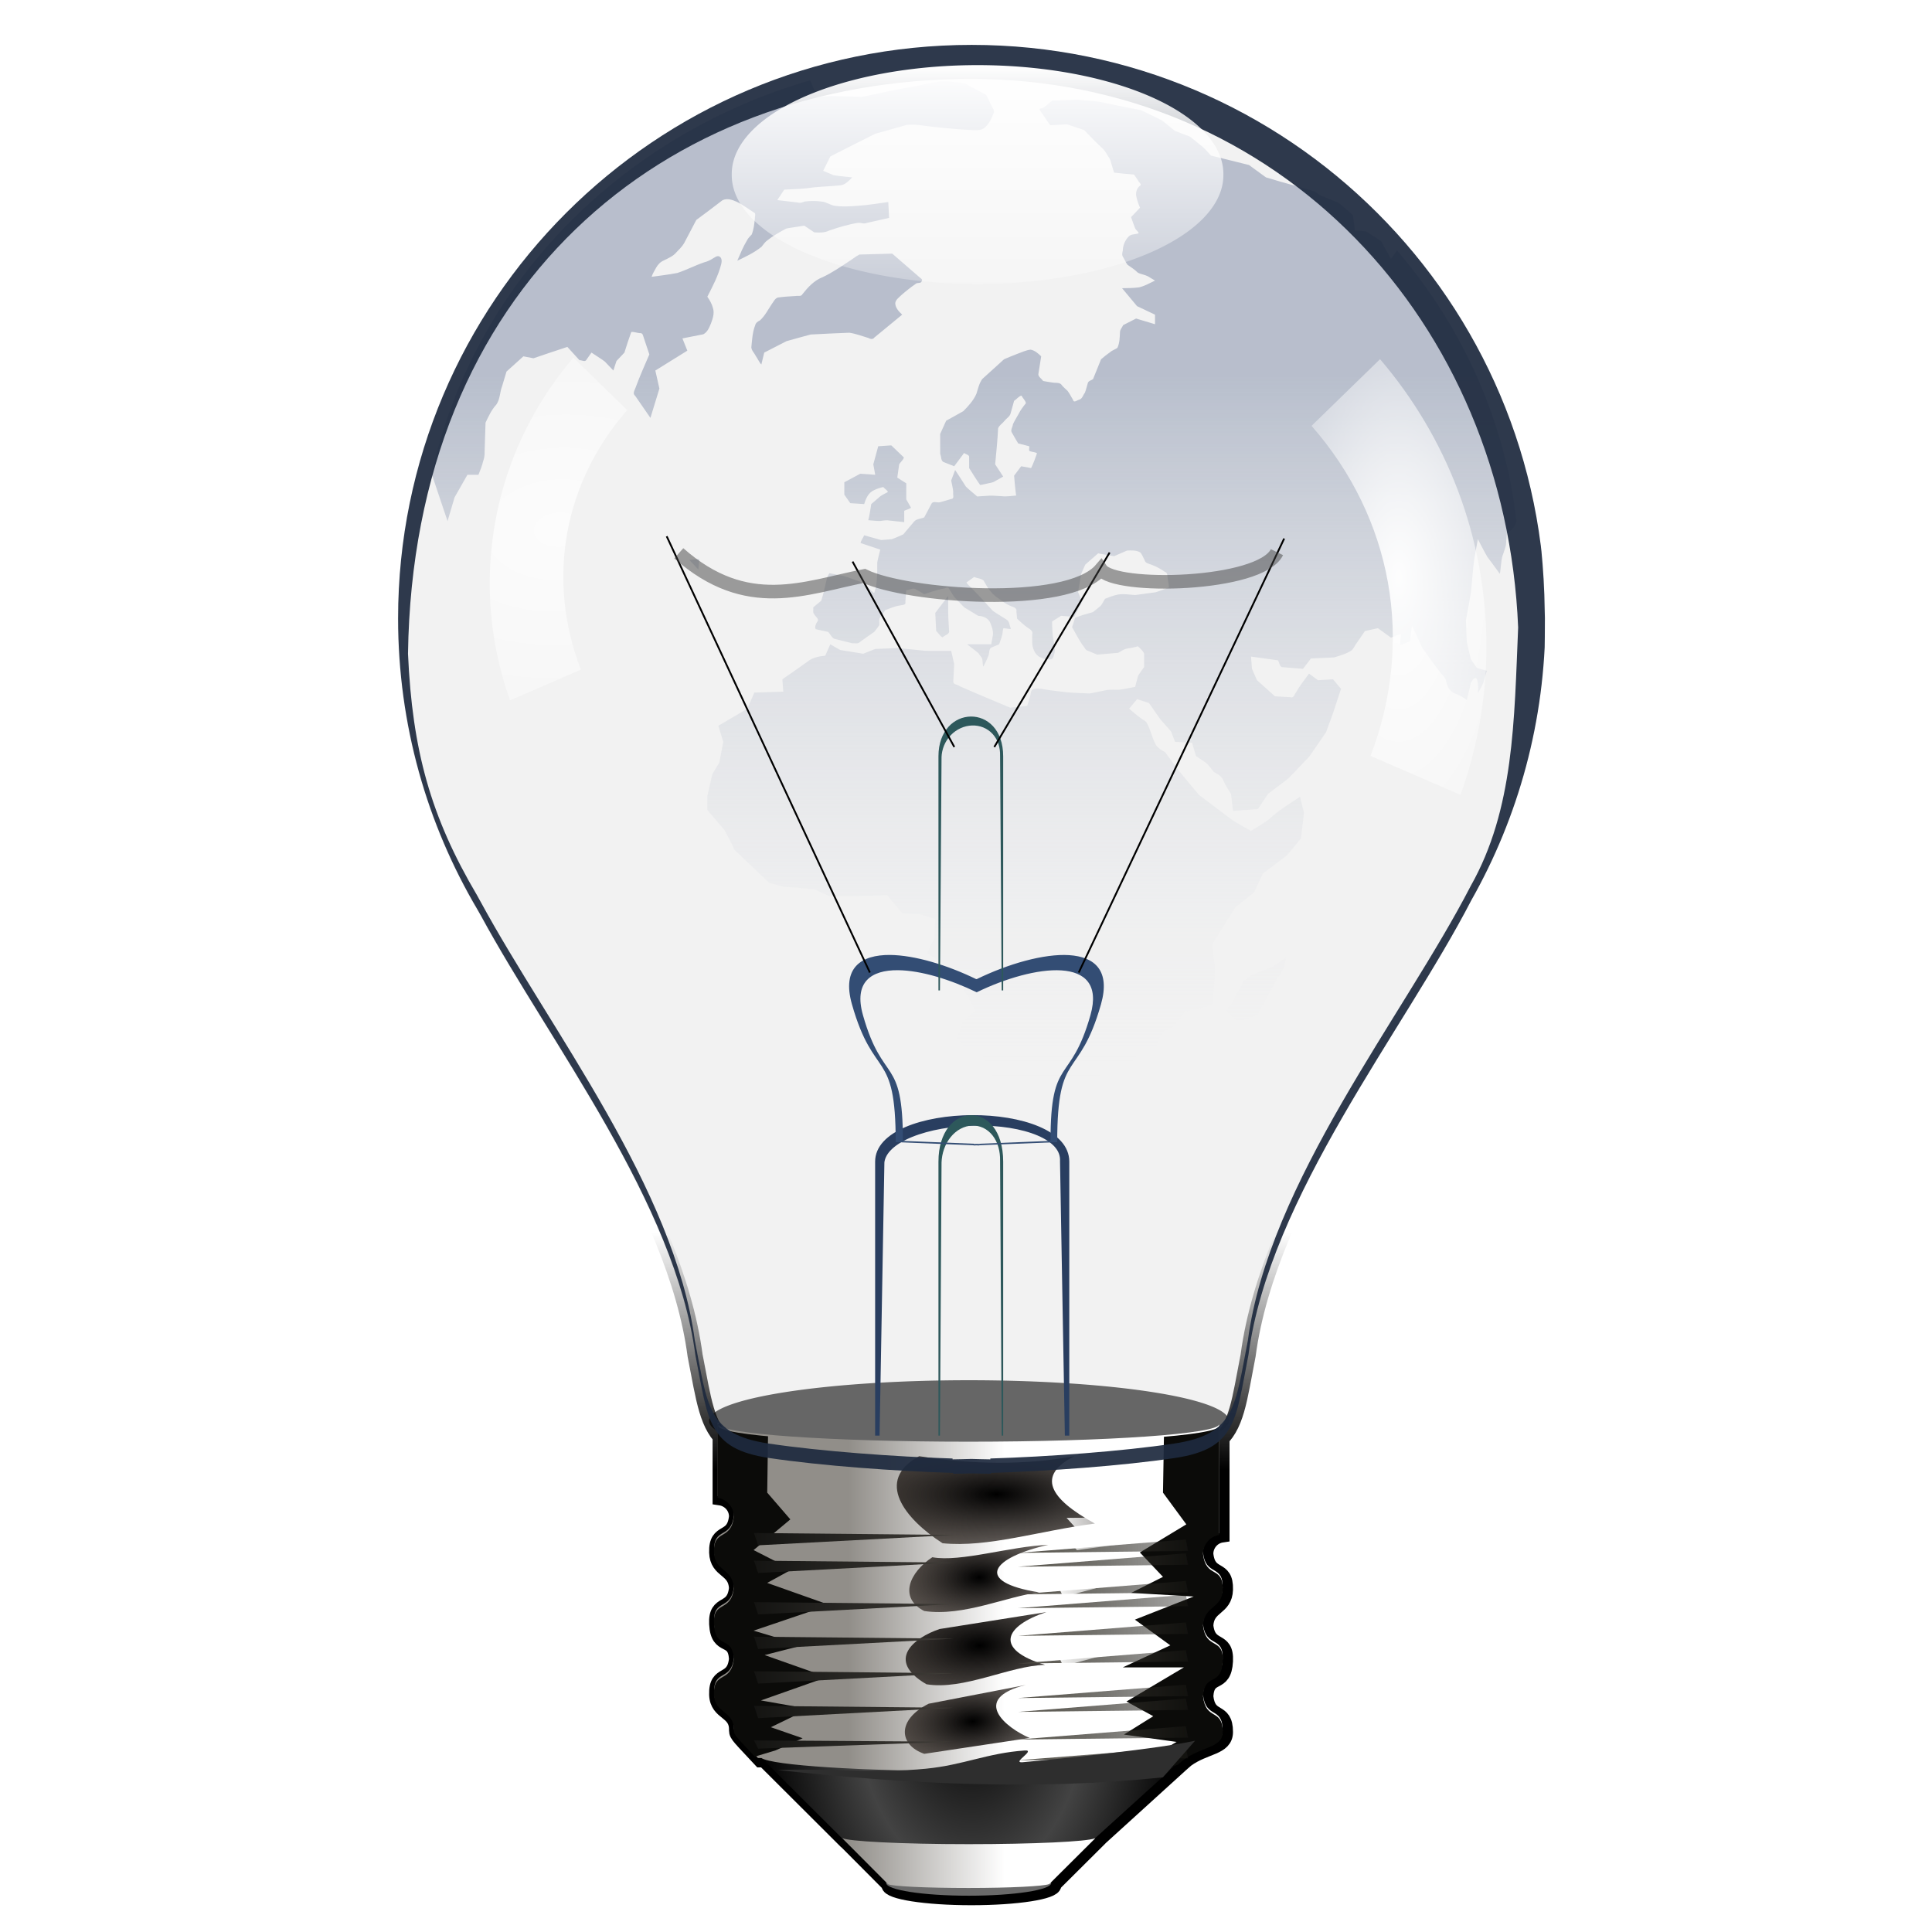 <?xml version="1.0" encoding="UTF-8" standalone="no"?>
<!-- Created with Inkscape (http://www.inkscape.org/) -->
<svg
   xmlns:dc="http://purl.org/dc/elements/1.1/"
   xmlns:cc="http://creativecommons.org/ns#"
   xmlns:rdf="http://www.w3.org/1999/02/22-rdf-syntax-ns#"
   xmlns:svg="http://www.w3.org/2000/svg"
   xmlns="http://www.w3.org/2000/svg"
   xmlns:xlink="http://www.w3.org/1999/xlink"
   xmlns:sodipodi="http://sodipodi.sourceforge.net/DTD/sodipodi-0.dtd"
   xmlns:inkscape="http://www.inkscape.org/namespaces/inkscape"
   id="svg2"
   sodipodi:version="0.32"
   inkscape:version="0.45+devel"
   width="128"
   height="128"
   sodipodi:docname="preferences-system-power-management.svgz"
   inkscape:output_extension="org.inkscape.output.svgz.inkscape"
   version="1.0"
   inkscape:export-filename="/home/pinheiro/pics/oxygen/scalable/apps/preferences-system-power-management.png"
   inkscape:export-xdpi="180"
   inkscape:export-ydpi="180">
  <defs
     id="defs5">
    <linearGradient
       id="linearGradient5590"
       inkscape:collect="always">
      <stop
         id="stop5592"
         offset="0"
         style="stop-color:#ffffff;stop-opacity:1" />
      <stop
         id="stop5594"
         offset="1"
         style="stop-color:#ffffff;stop-opacity:0;" />
    </linearGradient>
    <linearGradient
       inkscape:collect="always"
       id="linearGradient5542">
      <stop
         style="stop-color:#ffffff;stop-opacity:1;"
         offset="0"
         id="stop5544" />
      <stop
         style="stop-color:#ffffff;stop-opacity:0;"
         offset="1"
         id="stop5546" />
    </linearGradient>
    <linearGradient
       id="linearGradient5368">
      <stop
         style="stop-color:#a2adc3;stop-opacity:1;"
         offset="0"
         id="stop5370" />
      <stop
         style="stop-color:#ffffff;stop-opacity:0;"
         offset="1"
         id="stop5372" />
    </linearGradient>
    <linearGradient
       inkscape:collect="always"
       id="linearGradient4942">
      <stop
         style="stop-color:#000000;stop-opacity:1;"
         offset="0"
         id="stop4944" />
      <stop
         style="stop-color:#000000;stop-opacity:0;"
         offset="1"
         id="stop4946" />
    </linearGradient>
    <linearGradient
       inkscape:collect="always"
       id="linearGradient4708">
      <stop
         style="stop-color:#ffffff;stop-opacity:1;"
         offset="0"
         id="stop4710" />
      <stop
         style="stop-color:#ffffff;stop-opacity:0;"
         offset="1"
         id="stop4712" />
    </linearGradient>
    <linearGradient
       id="linearGradient4696">
      <stop
         style="stop-color:#ffffff;stop-opacity:0.102;"
         offset="0"
         id="stop4698" />
      <stop
         style="stop-color:#000000;stop-opacity:0.208;"
         offset="1"
         id="stop4700" />
    </linearGradient>
    <linearGradient
       id="linearGradient4518">
      <stop
         style="stop-color:#545148;stop-opacity:1;"
         offset="0"
         id="stop4520" />
      <stop
         style="stop-color:#1e1d19;stop-opacity:0.382;"
         offset="1"
         id="stop4522" />
    </linearGradient>
    <linearGradient
       id="linearGradient4510">
      <stop
         style="stop-color:#141412;stop-opacity:1;"
         offset="0"
         id="stop4512" />
      <stop
         style="stop-color:#403d38;stop-opacity:1;"
         offset="1"
         id="stop4514" />
    </linearGradient>
    <linearGradient
       inkscape:collect="always"
       id="linearGradient4256">
      <stop
         style="stop-color:#ffffff;stop-opacity:1;"
         offset="0"
         id="stop4258" />
      <stop
         style="stop-color:#ffffff;stop-opacity:0;"
         offset="1"
         id="stop4260" />
    </linearGradient>
    <linearGradient
       id="linearGradient3171">
      <stop
         style="stop-color:#000000;stop-opacity:1;"
         offset="0"
         id="stop3173" />
      <stop
         style="stop-color:#2c231d;stop-opacity:0.675;"
         offset="1"
         id="stop3175" />
    </linearGradient>
    <linearGradient
       id="linearGradient2923">
      <stop
         style="stop-color:#000000;stop-opacity:1;"
         offset="0"
         id="stop2925" />
      <stop
         id="stop2931"
         offset="0.535"
         style="stop-color:#434343;stop-opacity:1;" />
      <stop
         style="stop-color:#000000;stop-opacity:1;"
         offset="1"
         id="stop2927" />
    </linearGradient>
    <linearGradient
       id="linearGradient2915">
      <stop
         style="stop-color:#918e89;stop-opacity:1;"
         offset="0"
         id="stop2917" />
      <stop
         style="stop-color:#ffffff;stop-opacity:1;"
         offset="1"
         id="stop2919" />
    </linearGradient>
    <linearGradient
       inkscape:collect="always"
       xlink:href="#linearGradient2915"
       id="linearGradient2921"
       x1="-24.796"
       y1="488.734"
       x2="-2.207"
       y2="488.734"
       gradientUnits="userSpaceOnUse"
       gradientTransform="matrix(0.458,0,0,0.458,67.583,-114.052)" />
    <radialGradient
       inkscape:collect="always"
       xlink:href="#linearGradient2923"
       id="radialGradient2929"
       cx="-7"
       cy="455.308"
       fx="-7"
       fy="455.308"
       r="30.969"
       gradientTransform="matrix(0.458,0,0,0.689,67.583,-200.677)"
       gradientUnits="userSpaceOnUse" />
    <clipPath
       clipPathUnits="userSpaceOnUse"
       id="clipPath3031">
      <path
         sodipodi:nodetypes="cccscscscccsccscscscccssccccscccccsc"
         id="path3033"
         d="M -43.781,455.062 L -43.781,465.688 C -42.444,465.884 -41.406,467.014 -41.406,468.406 C -41.799,472.017 -44.386,470.079 -44.281,473.594 C -44.198,476.396 -41.584,475.814 -41.406,478.75 C -41.799,482.361 -44.456,480.427 -44.281,483.938 C -44.091,487.759 -41.632,485.466 -41.406,489 C -41.799,492.611 -44.386,490.642 -44.281,494.156 C -44.198,496.958 -41.31,496.415 -41.406,499.344 C -41.406,500.017 -40.92,500.379 -37.937,503.594 L -37.437,503.594 C -35.892,504.654 -23.044,505.5 -7.437,505.5 C 8.17,505.5 21.392,505.279 22.938,504.219 L 22.906,504.219 C 25.791,501.515 29.313,502.109 29.313,499.562 C 29.313,496.062 26.862,498.017 26.469,494.406 C 26.695,490.872 29.122,493.134 29.313,489.312 C 29.488,485.802 26.862,487.767 26.469,484.156 C 26.646,481.221 29.229,481.771 29.313,478.969 C 29.417,475.454 26.862,477.424 26.469,473.812 C 26.469,472.42 27.475,471.259 28.813,471.062 L 28.813,455.281 C 28.813,456.677 12.563,457.812 -7.437,457.812 C -27.438,457.812 -43.656,456.677 -43.656,455.281 C -43.656,455.204 -43.598,455.138 -43.5,455.062 L -43.781,455.062 z M -25.781,515.156 L -19.125,521.844 C -18.682,522.16 -13.616,522.406 -7.437,522.406 C -1.464,522.406 3.466,522.145 4.188,521.844 L 4.219,521.844 C 4.259,521.823 4.281,521.802 4.281,521.781 L 10.875,515.219 L 10.813,515.219 C 9.679,515.693 1.949,516.062 -7.437,516.062 C -17.146,516.062 -25.084,515.653 -25.781,515.156 z"
         style="opacity:1;fill:url(#linearGradient3035);fill-opacity:1;stroke:none;stroke-width:1;stroke-linecap:round;stroke-linejoin:miter;stroke-miterlimit:4;stroke-dasharray:none;stroke-dashoffset:1.088;stroke-opacity:1" />
    </clipPath>
    <linearGradient
       inkscape:collect="always"
       xlink:href="#linearGradient2915"
       id="linearGradient3035"
       gradientUnits="userSpaceOnUse"
       x1="-44.29"
       y1="488.734"
       x2="-2.207"
       y2="488.734" />
    <filter
       inkscape:collect="always"
       id="filter3094">
      <feGaussianBlur
         inkscape:collect="always"
         stdDeviation="2.175"
         id="feGaussianBlur3096" />
    </filter>
    <clipPath
       clipPathUnits="userSpaceOnUse"
       id="clipPath3104">
      <path
         sodipodi:nodetypes="cccscscscccsccscscscccssccccscccccsc"
         id="path3106"
         d="M -43.781,455.062 L -43.781,465.688 C -42.444,465.884 -41.406,467.014 -41.406,468.406 C -41.799,472.017 -44.386,470.079 -44.281,473.594 C -44.198,476.396 -41.584,475.814 -41.406,478.75 C -41.799,482.361 -44.456,480.427 -44.281,483.938 C -44.091,487.759 -41.632,485.466 -41.406,489 C -41.799,492.611 -44.386,490.642 -44.281,494.156 C -44.198,496.958 -41.31,496.415 -41.406,499.344 C -41.406,500.017 -40.92,500.379 -37.937,503.594 L -37.437,503.594 C -35.892,504.654 -23.044,505.5 -7.437,505.5 C 8.17,505.5 21.392,505.279 22.938,504.219 L 22.906,504.219 C 25.791,501.515 29.313,502.109 29.313,499.562 C 29.313,496.062 26.862,498.017 26.469,494.406 C 26.695,490.872 29.122,493.134 29.313,489.312 C 29.488,485.802 26.862,487.767 26.469,484.156 C 26.646,481.221 29.229,481.771 29.313,478.969 C 29.417,475.454 26.862,477.424 26.469,473.812 C 26.469,472.42 27.475,471.259 28.813,471.062 L 28.813,455.281 C 28.813,456.677 12.563,457.812 -7.437,457.812 C -27.438,457.812 -43.656,456.677 -43.656,455.281 C -43.656,455.204 -43.598,455.138 -43.5,455.062 L -43.781,455.062 z M -25.781,515.156 L -19.125,521.844 C -18.682,522.16 -13.616,522.406 -7.437,522.406 C -1.464,522.406 3.466,522.145 4.188,521.844 L 4.219,521.844 C 4.259,521.823 4.281,521.802 4.281,521.781 L 10.875,515.219 L 10.813,515.219 C 9.679,515.693 1.949,516.062 -7.437,516.062 C -17.146,516.062 -25.084,515.653 -25.781,515.156 z"
         style="opacity:1;fill:url(#linearGradient3108);fill-opacity:1;stroke:none;stroke-width:1;stroke-linecap:round;stroke-linejoin:miter;stroke-miterlimit:4;stroke-dasharray:none;stroke-dashoffset:1.088;stroke-opacity:1" />
    </clipPath>
    <linearGradient
       inkscape:collect="always"
       xlink:href="#linearGradient2915"
       id="linearGradient3108"
       gradientUnits="userSpaceOnUse"
       x1="-44.29"
       y1="488.734"
       x2="-2.207"
       y2="488.734" />
    <filter
       inkscape:collect="always"
       id="filter3159"
       x="-0.03"
       width="1.059"
       y="-0.713"
       height="2.426">
      <feGaussianBlur
         inkscape:collect="always"
         stdDeviation="0.892"
         id="feGaussianBlur3161" />
    </filter>
    <radialGradient
       inkscape:collect="always"
       xlink:href="#linearGradient3171"
       id="radialGradient3177"
       cx="387.913"
       cy="496.805"
       fx="387.913"
       fy="496.805"
       r="9.337"
       gradientTransform="matrix(1.283,-8.1586633e-2,4.5178317e-2,0.711,-93.338,176.457)"
       gradientUnits="userSpaceOnUse" />
    <radialGradient
       inkscape:collect="always"
       xlink:href="#linearGradient3171"
       id="radialGradient3179"
       cx="388.777"
       cy="486.113"
       fx="388.777"
       fy="486.113"
       r="10.063"
       gradientTransform="matrix(1.809,-7.9545444e-2,4.2048971e-2,0.956,-295.926,53.248)"
       gradientUnits="userSpaceOnUse" />
    <radialGradient
       inkscape:collect="always"
       xlink:href="#linearGradient3171"
       id="radialGradient3181"
       cx="388.824"
       cy="476.193"
       fx="388.824"
       fy="476.193"
       r="9.592"
       gradientTransform="matrix(1.265,-5.4260557e-2,3.0839851e-2,0.719,-78.797,155.907)"
       gradientUnits="userSpaceOnUse" />
    <radialGradient
       inkscape:collect="always"
       xlink:href="#linearGradient3171"
       id="radialGradient3183"
       cx="391.217"
       cy="464.116"
       fx="391.217"
       fy="464.116"
       r="14.826"
       gradientTransform="matrix(1.629,1.1627992e-6,-4.1420316e-7,0.58,-207.062,195.979)"
       gradientUnits="userSpaceOnUse" />
    <filter
       inkscape:collect="always"
       id="filter3425"
       x="-0.171"
       width="1.343"
       y="-0.572"
       height="2.144">
      <feGaussianBlur
         inkscape:collect="always"
         stdDeviation="1.263"
         id="feGaussianBlur3427" />
    </filter>
    <filter
       inkscape:collect="always"
       id="filter3429"
       x="-0.158"
       width="1.317"
       y="-0.446"
       height="1.892">
      <feGaussianBlur
         inkscape:collect="always"
         stdDeviation="1.263"
         id="feGaussianBlur3431" />
    </filter>
    <filter
       inkscape:collect="always"
       id="filter3433"
       x="-0.167"
       width="1.333"
       y="-0.521"
       height="2.043">
      <feGaussianBlur
         inkscape:collect="always"
         stdDeviation="1.263"
         id="feGaussianBlur3435" />
    </filter>
    <filter
       inkscape:collect="always"
       id="filter3437"
       x="-0.106"
       width="1.212"
       y="-0.278"
       height="1.556">
      <feGaussianBlur
         inkscape:collect="always"
         stdDeviation="1.263"
         id="feGaussianBlur3439" />
    </filter>
    <filter
       inkscape:collect="always"
       id="filter4214">
      <feGaussianBlur
         inkscape:collect="always"
         stdDeviation="0.609"
         id="feGaussianBlur4216" />
    </filter>
    <filter
       inkscape:collect="always"
       id="filter4242"
       x="-0.051"
       width="1.101"
       y="-0.813"
       height="2.626">
      <feGaussianBlur
         inkscape:collect="always"
         stdDeviation="0.609"
         id="feGaussianBlur4244" />
    </filter>
    <filter
       inkscape:collect="always"
       id="filter4501">
      <feGaussianBlur
         inkscape:collect="always"
         stdDeviation="0.631"
         id="feGaussianBlur4503" />
    </filter>
    <linearGradient
       inkscape:collect="always"
       xlink:href="#linearGradient4510"
       id="linearGradient4516"
       x1="-38.719"
       y1="486.375"
       x2="-9.812"
       y2="486.375"
       gradientUnits="userSpaceOnUse"
       gradientTransform="translate(433.89,0)" />
    <linearGradient
       inkscape:collect="always"
       xlink:href="#linearGradient4518"
       id="linearGradient4524"
       x1="-0.528"
       y1="487.688"
       x2="24.066"
       y2="487.688"
       gradientUnits="userSpaceOnUse"
       gradientTransform="translate(433.89,0)" />
    <linearGradient
       inkscape:collect="always"
       xlink:href="#linearGradient4256"
       id="linearGradient4526"
       gradientUnits="userSpaceOnUse"
       x1="4.495"
       y1="478.237"
       x2="19.477"
       y2="478.237"
       gradientTransform="translate(433.89,0)" />
    <filter
       inkscape:collect="always"
       id="filter4579"
       x="-0.029"
       width="1.057"
       y="-0.297"
       height="1.594">
      <feGaussianBlur
         inkscape:collect="always"
         stdDeviation="0.71"
         id="feGaussianBlur4581" />
    </filter>
    <filter
       inkscape:collect="always"
       id="filter4650">
      <feGaussianBlur
         inkscape:collect="always"
         stdDeviation="1.706"
         id="feGaussianBlur4652" />
    </filter>
    <radialGradient
       inkscape:collect="always"
       xlink:href="#linearGradient4696"
       id="radialGradient4702"
       cx="-149.316"
       cy="323.597"
       fx="-145.72"
       fy="369.035"
       r="82.981"
       gradientTransform="matrix(1,0,0,1.029,0,-17.422)"
       gradientUnits="userSpaceOnUse" />
    <linearGradient
       inkscape:collect="always"
       xlink:href="#linearGradient4708"
       id="linearGradient4720"
       gradientUnits="userSpaceOnUse"
       x1="-149.316"
       y1="230.115"
       x2="-149.316"
       y2="436.968" />
    <mask
       maskUnits="userSpaceOnUse"
       id="mask4716">
      <path
         id="path4718"
         d="M -149.328,230.115 C -195.133,230.115 -232.297,267.279 -232.297,313.084 C -232.297,328.465 -228.101,342.873 -220.799,355.226 C -220.626,355.52 -220.474,355.82 -220.297,356.111 C -210.222,374.667 -192.214,397.571 -189.294,419.622 C -187.431,429.082 -187.543,433.207 -178.585,434.538 C -171.003,435.665 -160.417,436.431 -152.005,436.689 L -152.005,436.809 C -151.156,436.809 -150.217,436.777 -149.28,436.761 C -148.343,436.777 -147.403,436.809 -146.555,436.809 L -146.555,436.689 C -138.142,436.431 -127.557,435.665 -119.974,434.538 C -111.017,433.207 -111.152,429.082 -109.289,419.622 C -106.25,396.665 -86.813,372.777 -77.043,353.84 C -70.239,341.801 -66.335,327.891 -66.335,313.084 C -66.335,267.279 -103.522,230.115 -149.328,230.115 z"
         style="opacity:0.959;fill:url(#linearGradient4720);fill-opacity:1;stroke:none;stroke-width:1;stroke-linecap:round;stroke-linejoin:miter;stroke-miterlimit:4;stroke-dasharray:none;stroke-dashoffset:1.088;stroke-opacity:1" />
    </mask>
    <linearGradient
       inkscape:collect="always"
       xlink:href="#linearGradient4708"
       id="linearGradient4726"
       gradientUnits="userSpaceOnUse"
       x1="-149.316"
       y1="230.115"
       x2="-149.316"
       y2="436.968" />
    <mask
       maskUnits="userSpaceOnUse"
       id="mask4722">
      <path
         id="path4724"
         d="M -149.328,230.115 C -195.133,230.115 -232.297,267.279 -232.297,313.084 C -232.297,328.465 -228.101,342.873 -220.799,355.226 C -220.626,355.52 -220.474,355.82 -220.297,356.111 C -210.222,374.667 -192.214,397.571 -189.294,419.622 C -187.431,429.082 -187.543,433.207 -178.585,434.538 C -171.003,435.665 -160.417,436.431 -152.005,436.689 L -152.005,436.809 C -151.156,436.809 -150.217,436.777 -149.28,436.761 C -148.343,436.777 -147.403,436.809 -146.555,436.809 L -146.555,436.689 C -138.142,436.431 -127.557,435.665 -119.974,434.538 C -111.017,433.207 -111.152,429.082 -109.289,419.622 C -106.25,396.665 -86.813,372.777 -77.043,353.84 C -70.239,341.801 -66.335,327.891 -66.335,313.084 C -66.335,267.279 -103.522,230.115 -149.328,230.115 z"
         style="opacity:0.959;fill:url(#linearGradient4726);fill-opacity:1;stroke:none;stroke-width:1;stroke-linecap:round;stroke-linejoin:miter;stroke-miterlimit:4;stroke-dasharray:none;stroke-dashoffset:1.088;stroke-opacity:1" />
    </mask>
    <linearGradient
       inkscape:collect="always"
       xlink:href="#linearGradient4708"
       id="linearGradient4732"
       gradientUnits="userSpaceOnUse"
       x1="-149.316"
       y1="230.115"
       x2="-149.316"
       y2="436.968"
       gradientTransform="matrix(0.977,0,0,1.509,544.422,-228.209)" />
    <mask
       maskUnits="userSpaceOnUse"
       id="mask4728">
      <path
         id="path4730"
         d="M 398.587,118.956 C 353.853,118.956 317.559,175.024 317.559,244.128 C 317.559,267.332 321.656,289.068 328.788,307.706 C 328.957,308.148 329.105,308.601 329.278,309.04 C 339.117,337.035 356.705,371.59 359.556,404.857 C 361.375,419.128 361.266,425.352 370.014,427.36 C 377.419,429.06 387.757,430.216 395.973,430.606 L 395.973,430.786 C 396.802,430.786 397.719,430.738 398.634,430.714 C 399.549,430.738 400.466,430.786 401.295,430.786 L 401.295,430.606 C 409.511,430.216 419.849,429.06 427.254,427.36 C 436.002,425.352 435.87,419.128 437.689,404.857 C 440.657,370.223 459.639,334.184 469.181,305.614 C 475.826,287.452 479.639,266.466 479.639,244.128 C 479.639,175.024 443.321,118.956 398.587,118.956 z"
         style="opacity:0.959;fill:url(#linearGradient4732);fill-opacity:1;stroke:none;stroke-width:1;stroke-linecap:round;stroke-linejoin:miter;stroke-miterlimit:4;stroke-dasharray:none;stroke-dashoffset:1.088;stroke-opacity:1" />
    </mask>
    <linearGradient
       inkscape:collect="always"
       xlink:href="#linearGradient4708"
       id="linearGradient4738"
       gradientUnits="userSpaceOnUse"
       x1="-149.316"
       y1="230.115"
       x2="-149.316"
       y2="436.968" />
    <mask
       maskUnits="userSpaceOnUse"
       id="mask4734">
      <path
         id="path4736"
         d="M -149.328,230.115 C -195.133,230.115 -232.297,267.279 -232.297,313.084 C -232.297,328.465 -228.101,342.873 -220.799,355.226 C -220.626,355.52 -220.474,355.82 -220.297,356.111 C -210.222,374.667 -192.214,397.571 -189.294,419.622 C -187.431,429.082 -187.543,433.207 -178.585,434.538 C -171.003,435.665 -160.417,436.431 -152.005,436.689 L -152.005,436.809 C -151.156,436.809 -150.217,436.777 -149.28,436.761 C -148.343,436.777 -147.403,436.809 -146.555,436.809 L -146.555,436.689 C -138.142,436.431 -127.557,435.665 -119.974,434.538 C -111.017,433.207 -111.152,429.082 -109.289,419.622 C -106.25,396.665 -86.813,372.777 -77.043,353.84 C -70.239,341.801 -66.335,327.891 -66.335,313.084 C -66.335,267.279 -103.522,230.115 -149.328,230.115 z"
         style="opacity:0.959;fill:url(#linearGradient4738);fill-opacity:1;stroke:none;stroke-width:1;stroke-linecap:round;stroke-linejoin:miter;stroke-miterlimit:4;stroke-dasharray:none;stroke-dashoffset:1.088;stroke-opacity:1" />
    </mask>
    <clipPath
       clipPathUnits="userSpaceOnUse"
       id="clipPath4811">
      <path
         id="path4813"
         d="M 78.486,235.201 C 32.681,235.201 -4.483,272.364 -4.483,318.17 C -4.483,333.55 -0.287,347.958 7.015,360.312 C 7.188,360.605 7.34,360.905 7.517,361.196 C 17.592,379.752 35.6,402.656 38.52,424.708 C 40.382,434.167 40.271,438.292 49.228,439.623 C 56.811,440.75 67.396,441.517 75.809,441.775 L 75.809,441.894 C 76.658,441.894 77.597,441.863 78.534,441.846 C 79.471,441.863 80.41,441.894 81.259,441.894 L 81.259,441.775 C 89.672,441.517 100.257,440.75 107.84,439.623 C 116.797,438.292 116.662,434.167 118.525,424.708 C 121.564,401.751 141.001,377.862 150.77,358.925 C 157.575,346.886 161.479,332.976 161.479,318.17 C 161.479,272.364 124.292,235.201 78.486,235.201 z"
         style="opacity:0.959;fill:#2e2e2e;fill-opacity:1;stroke:none;stroke-width:1;stroke-linecap:round;stroke-linejoin:miter;stroke-miterlimit:4;stroke-dasharray:none;stroke-dashoffset:1.088;stroke-opacity:1" />
    </clipPath>
    <linearGradient
       inkscape:collect="always"
       xlink:href="#linearGradient5590"
       id="linearGradient4842"
       x1="-136.184"
       y1="281.075"
       x2="-136.184"
       y2="361.79"
       gradientUnits="userSpaceOnUse" />
    <linearGradient
       inkscape:collect="always"
       xlink:href="#linearGradient4942"
       id="linearGradient4948"
       x1="441.4"
       y1="461.552"
       x2="441.4"
       y2="427.289"
       gradientUnits="userSpaceOnUse" />
    <filter
       inkscape:collect="always"
       id="filter4991">
      <feGaussianBlur
         inkscape:collect="always"
         stdDeviation="1.231"
         id="feGaussianBlur4993" />
    </filter>
    <clipPath
       clipPathUnits="userSpaceOnUse"
       id="clipPath4995">
      <path
         style="fill:#545454;fill-opacity:1;stroke:none;stroke-width:1;stroke-linecap:round;stroke-linejoin:miter;stroke-miterlimit:4;stroke-dashoffset:1.088;stroke-opacity:1"
         d="M -393.357,109.354 C -393.357,97.811 -356.708,97.47 -356.708,109.354 L -356.708,161.054 L -393.357,161.054 L -393.357,109.354 z"
         id="path4997"
         sodipodi:nodetypes="ccccc" />
    </clipPath>
    <filter
       inkscape:collect="always"
       id="filter5113"
       x="-0.324"
       width="1.647"
       y="-0.218"
       height="1.435">
      <feGaussianBlur
         inkscape:collect="always"
         stdDeviation="5.486"
         id="feGaussianBlur5115" />
    </filter>
    <filter
       inkscape:collect="always"
       id="filter5159"
       x="-0.076"
       width="1.152"
       y="-0.102"
       height="1.204">
      <feGaussianBlur
         inkscape:collect="always"
         stdDeviation="2.042"
         id="feGaussianBlur5161" />
    </filter>
    <clipPath
       clipPathUnits="userSpaceOnUse"
       id="clipPath5163">
      <path
         id="path5165"
         d="M -197.281,61.344 C -204.71,61.285 -209.522,64.631 -206.938,73.75 C -201.414,93.236 -195.906,84.704 -195.906,108.5 L -176.281,109.281 L -176.281,109.344 L -175.5,109.312 L -174.719,109.344 L -174.719,109.281 L -155.094,108.5 C -155.094,84.704 -149.586,93.236 -144.062,73.75 C -139.276,56.864 -159.787,59.788 -175.5,67.438 C -182.728,63.919 -190.953,61.394 -197.281,61.344 z"
         style="fill:none;fill-opacity:0.75;fill-rule:evenodd;stroke:#000000;stroke-width:1px;stroke-linecap:butt;stroke-linejoin:miter;stroke-opacity:1" />
    </clipPath>
    <radialGradient
       gradientTransform="matrix(1,-5.3762664e-3,5.3763439e-3,1,-0.316,0.383)"
       gradientUnits="userSpaceOnUse"
       r="55.258"
       fy="91.951"
       fx="37.878"
       cy="59.006"
       cx="71.18"
       id="radialGradient3186"
       xlink:href="#linearGradient3175"
       inkscape:collect="always" />
    <radialGradient
       r="97.125"
       fy="43.705"
       fx="-335.458"
       cy="106.335"
       cx="-384.551"
       gradientTransform="matrix(0.607,7.4029987e-5,-7.224142e-5,0.592,292.603,2.771)"
       gradientUnits="userSpaceOnUse"
       id="radialGradient2187"
       xlink:href="#linearGradient4157"
       inkscape:collect="always" />
    <linearGradient
       id="linearGradient3175">
      <stop
         id="stop3177"
         offset="0"
         style="stop-color:#ffffff;stop-opacity:1;" />
      <stop
         id="stop3179"
         offset="1"
         style="stop-color:#bebebe;stop-opacity:1;" />
    </linearGradient>
    <linearGradient
       id="linearGradient4157">
      <stop
         style="stop-color:#ffffff;stop-opacity:1;"
         offset="0"
         id="stop4159" />
      <stop
         style="stop-color:#a3a3a3;stop-opacity:1;"
         offset="1"
         id="stop4161" />
    </linearGradient>
    <linearGradient
       inkscape:collect="always"
       xlink:href="#linearGradient5368"
       id="linearGradient5380"
       gradientUnits="userSpaceOnUse"
       x1="114.596"
       y1="-160.938"
       x2="114.596"
       y2="-79.04"
       gradientTransform="matrix(0.611,0,0,0.579,15.709,118.109)" />
    <radialGradient
       inkscape:collect="always"
       xlink:href="#linearGradient5542"
       id="radialGradient5548"
       cx="91.625"
       cy="38.938"
       fx="91.625"
       fy="38.938"
       r="6.5"
       gradientTransform="matrix(1.848,8.7450358e-8,-2.3024248e-7,4.225,-76.66,-126.274)"
       gradientUnits="userSpaceOnUse" />
    <radialGradient
       inkscape:collect="always"
       xlink:href="#linearGradient5542"
       id="radialGradient5552"
       gradientUnits="userSpaceOnUse"
       gradientTransform="matrix(-4.875,0.257,0.175,3.318,476.904,-117.652)"
       cx="91.625"
       cy="38.938"
       fx="91.625"
       fy="38.938"
       r="6.5" />
    <filter
       inkscape:collect="always"
       id="filter5586">
      <feGaussianBlur
         inkscape:collect="always"
         stdDeviation="6.22"
         id="feGaussianBlur5588" />
    </filter>
  </defs>
  <sodipodi:namedview
     inkscape:window-height="654"
     inkscape:window-width="918"
     inkscape:pageshadow="2"
     inkscape:pageopacity="0.0"
     guidetolerance="10.0"
     gridtolerance="10.0"
     objecttolerance="10.0"
     borderopacity="1.0"
     bordercolor="#666666"
     pagecolor="#ffffff"
     id="base"
     inkscape:zoom="6.859375"
     inkscape:cx="68.839149"
     inkscape:cy="112.07782"
     inkscape:window-x="308"
     inkscape:window-y="90"
     inkscape:current-layer="svg2"
     showguides="true"
     inkscape:guide-bbox="true"
     width="128px"
     height="128px" />
  <path
     style="opacity:0.764;fill:url(#linearGradient5380);fill-opacity:1;fill-rule:evenodd;stroke:none;stroke-width:1px;stroke-linecap:butt;stroke-linejoin:miter;stroke-opacity:1"
     d="M 53.673,5.323 C 47.078,7.216 41.094,10.946 36.618,15.908 C 32.793,20.136 30.061,25.252 28.77,30.687 C 28.756,30.978 28.526,31.258 28.651,31.551 C 28.985,32.542 29.318,33.533 29.651,34.525 C 29.807,34 29.957,33.475 30.116,32.952 C 30.4,32.453 30.684,31.954 30.968,31.456 C 31.212,31.456 31.455,31.456 31.699,31.456 C 31.818,31.161 31.936,30.866 32.01,30.558 C 32.08,30.365 32.113,30.164 32.105,29.96 C 32.126,29.307 32.147,28.655 32.168,28.002 C 32.367,27.586 32.56,27.155 32.881,26.808 C 33.141,26.446 33.108,25.987 33.265,25.589 C 33.361,25.264 33.46,24.941 33.557,24.617 C 33.93,24.281 34.303,23.945 34.676,23.608 C 34.898,23.651 35.121,23.694 35.343,23.737 C 36.09,23.479 36.84,23.232 37.59,22.984 C 37.857,23.278 38.125,23.571 38.392,23.865 C 38.532,23.855 38.734,23.983 38.826,23.872 C 38.946,23.701 39.066,23.531 39.186,23.36 C 39.479,23.559 39.785,23.742 40.068,23.951 C 40.258,24.15 40.448,24.349 40.638,24.549 C 40.708,24.339 40.767,24.125 40.844,23.917 C 41.019,23.732 41.194,23.546 41.369,23.36 C 41.514,22.904 41.657,22.446 41.822,21.996 C 41.995,21.973 42.197,22.057 42.381,22.072 C 42.607,22.041 42.6,22.259 42.661,22.405 C 42.78,22.763 42.9,23.122 43.02,23.48 C 42.712,24.2 42.392,24.915 42.121,25.648 C 42.061,25.848 41.875,26.061 42.088,26.232 C 42.423,26.716 42.757,27.201 43.092,27.686 C 43.291,27.039 43.489,26.392 43.687,25.745 C 43.597,25.346 43.507,24.948 43.417,24.549 C 44.123,24.11 44.83,23.671 45.537,23.232 C 45.428,22.961 45.32,22.691 45.212,22.42 C 45.673,22.327 46.136,22.243 46.597,22.147 C 46.878,22 46.992,21.693 47.104,21.426 C 47.223,21.108 47.342,20.763 47.24,20.425 C 47.171,20.148 47.028,19.894 46.863,19.659 C 47.22,18.962 47.589,18.26 47.782,17.503 C 47.826,17.328 47.845,17.068 47.638,16.981 C 47.477,16.933 47.342,17.072 47.208,17.136 C 47.036,17.25 46.845,17.333 46.642,17.384 C 46.042,17.588 45.481,17.885 44.879,18.084 C 44.314,18.195 43.741,18.259 43.172,18.34 C 43.232,18.13 43.363,17.944 43.462,17.749 C 43.577,17.539 43.748,17.352 43.979,17.255 C 44.275,17.108 44.596,16.977 44.808,16.722 C 44.992,16.526 45.197,16.338 45.328,16.104 C 45.596,15.594 45.864,15.083 46.132,14.573 C 46.715,14.146 47.29,13.707 47.863,13.269 C 48.166,13.113 48.522,13.238 48.809,13.367 C 49.235,13.575 49.606,13.865 50.004,14.115 C 50.076,14.209 50,14.372 50.01,14.493 C 49.977,14.845 49.936,15.204 49.803,15.536 C 49.7,15.661 49.566,15.763 49.498,15.913 C 49.235,16.345 49.045,16.812 48.847,17.274 C 49.408,17.003 49.985,16.737 50.462,16.342 C 50.578,16.203 50.671,16.044 50.825,15.936 C 51.206,15.625 51.642,15.384 52.077,15.148 C 52.268,15.097 52.47,15.085 52.665,15.047 C 52.872,15.014 53.079,14.981 53.285,14.949 C 53.505,15.097 53.724,15.245 53.944,15.393 C 54.279,15.418 54.636,15.426 54.941,15.272 C 55.559,15.061 56.188,14.869 56.837,14.765 C 57.034,14.737 57.221,14.855 57.411,14.771 C 57.909,14.659 58.407,14.548 58.905,14.436 C 58.887,14.085 58.869,13.735 58.851,13.384 C 58.187,13.475 57.526,13.588 56.856,13.632 C 56.312,13.674 55.759,13.712 55.219,13.62 C 54.953,13.547 54.722,13.378 54.439,13.355 C 54.068,13.299 53.686,13.305 53.314,13.35 C 53.171,13.407 53.025,13.466 52.869,13.418 C 52.412,13.364 51.956,13.31 51.499,13.256 C 51.653,13.025 51.806,12.795 51.959,12.564 C 52.615,12.533 53.273,12.515 53.922,12.413 C 54.483,12.357 55.047,12.34 55.608,12.284 C 55.775,12.273 55.936,12.222 56.064,12.117 C 56.211,12.011 56.336,11.881 56.461,11.752 C 56.054,11.702 55.641,11.676 55.238,11.61 C 55.005,11.512 54.772,11.414 54.539,11.316 C 54.696,10.999 54.852,10.683 55.008,10.367 C 55.999,9.863 56.989,9.357 57.985,8.862 C 58.683,8.673 59.377,8.468 60.073,8.276 C 60.692,8.204 61.305,8.36 61.918,8.413 C 62.783,8.503 63.648,8.59 64.517,8.622 C 64.753,8.624 65.014,8.638 65.205,8.482 C 65.521,8.235 65.688,7.863 65.822,7.506 C 65.934,7.324 65.745,7.161 65.686,6.991 C 65.57,6.757 65.453,6.523 65.337,6.289 C 64.874,6.039 64.411,5.788 63.948,5.537 C 63.372,5.446 62.785,5.344 62.2,5.4 C 61.656,5.505 61.115,5.623 60.57,5.718 C 59.412,5.917 58.268,6.183 57.118,6.417 C 56.43,6.402 55.741,6.365 55.053,6.363 C 54.749,6.381 54.446,6.399 54.142,6.418 C 53.989,6.053 53.836,5.688 53.682,5.323 L 53.673,5.323 z M 71.363,6.606 C 70.81,6.626 70.256,6.646 69.703,6.665 C 69.517,6.815 69.347,6.987 69.15,7.121 C 69.07,7.181 68.78,7.176 68.892,7.296 C 69.12,7.63 69.348,7.964 69.577,8.298 C 69.95,8.278 70.322,8.258 70.695,8.238 C 71.071,8.364 71.447,8.489 71.823,8.614 C 72.239,9.045 72.653,9.477 73.097,9.881 C 73.236,10.035 73.325,10.223 73.443,10.392 C 73.545,10.524 73.587,10.68 73.629,10.836 C 73.689,11.036 73.748,11.236 73.807,11.435 C 74.244,11.49 74.684,11.528 75.121,11.563 C 75.226,11.677 75.299,11.819 75.391,11.944 C 75.43,12.055 75.644,12.201 75.554,12.286 C 75.295,12.462 75.214,12.799 75.3,13.08 C 75.349,13.315 75.433,13.541 75.53,13.761 C 75.332,13.969 75.133,14.177 74.935,14.385 C 75.028,14.638 75.113,14.893 75.212,15.144 C 75.268,15.244 75.474,15.395 75.43,15.461 C 75.213,15.538 74.927,15.498 74.77,15.678 C 74.524,15.931 74.394,16.274 74.386,16.616 C 74.348,16.761 74.317,16.923 74.422,17.051 C 74.515,17.213 74.586,17.391 74.699,17.54 C 74.928,17.71 75.181,17.855 75.378,18.061 C 75.585,18.173 75.837,18.195 76.048,18.304 C 76.206,18.399 76.364,18.495 76.523,18.59 C 76.179,18.753 75.844,18.949 75.468,19.037 C 75.094,19.089 74.716,19.087 74.34,19.095 C 74.67,19.491 75.001,19.887 75.332,20.283 C 75.729,20.471 76.126,20.659 76.523,20.847 C 76.523,21.058 76.523,21.269 76.523,21.48 C 76.105,21.354 75.687,21.229 75.269,21.104 C 74.983,21.249 74.697,21.394 74.412,21.54 C 74.345,21.699 74.198,21.838 74.201,22.014 C 74.186,22.358 74.181,22.717 74.035,23.036 C 73.9,23.156 73.705,23.194 73.569,23.317 C 73.351,23.467 73.143,23.63 72.947,23.805 C 72.771,24.241 72.594,24.677 72.418,25.113 C 72.31,25.202 72.115,25.229 72.074,25.367 C 72.006,25.586 71.96,25.815 71.873,26.028 C 71.749,26.174 71.713,26.416 71.509,26.476 C 71.358,26.51 71.143,26.722 71.089,26.488 C 70.97,26.294 70.872,26.086 70.736,25.904 C 70.589,25.756 70.418,25.627 70.301,25.459 C 70.138,25.322 69.908,25.385 69.714,25.341 C 69.51,25.315 69.309,25.278 69.108,25.241 C 69.016,25.092 68.803,24.976 68.792,24.806 C 68.855,24.407 68.918,24.008 68.981,23.608 C 68.784,23.418 68.565,23.216 68.278,23.164 C 67.965,23.199 67.683,23.346 67.39,23.447 C 67.098,23.561 66.806,23.676 66.52,23.803 C 66.039,24.24 65.557,24.676 65.075,25.113 C 64.868,25.404 64.797,25.754 64.692,26.084 C 64.501,26.528 64.164,26.896 63.822,27.241 C 63.446,27.458 63.063,27.662 62.685,27.874 C 62.553,28.167 62.42,28.461 62.288,28.754 C 62.29,29.196 62.285,29.638 62.291,30.08 C 62.372,30.245 62.328,30.512 62.498,30.605 C 62.738,30.7 62.977,30.796 63.217,30.891 C 63.437,30.598 63.656,30.304 63.876,30.011 C 63.979,30.103 64.215,30.124 64.209,30.275 C 64.209,30.521 64.209,30.766 64.209,31.011 C 64.445,31.388 64.68,31.768 64.936,32.13 C 65.08,32.123 65.224,32.069 65.368,32.046 C 65.557,31.994 65.766,31.989 65.929,31.877 C 66.108,31.776 66.286,31.676 66.465,31.575 C 66.287,31.305 66.11,31.034 65.932,30.763 C 66.008,29.969 66.088,29.176 66.127,28.379 C 66.193,28.183 66.422,28.052 66.553,27.882 C 66.682,27.712 66.912,27.594 66.957,27.38 C 67.034,27.106 67.11,26.832 67.186,26.557 C 67.347,26.46 67.531,26.218 67.676,26.213 C 67.759,26.38 67.955,26.55 67.967,26.716 C 67.787,26.941 67.612,27.169 67.484,27.425 C 67.361,27.651 67.219,27.87 67.112,28.102 C 67.096,28.291 66.926,28.495 67.043,28.669 C 67.175,28.909 67.319,29.142 67.457,29.378 C 67.7,29.441 67.944,29.504 68.188,29.566 C 68.218,29.681 68.107,29.9 68.286,29.907 C 68.412,29.956 68.636,29.956 68.702,30.036 C 68.591,30.368 68.47,30.696 68.314,31.011 C 68.094,30.971 67.875,30.931 67.655,30.891 C 67.499,31.099 67.343,31.308 67.186,31.516 C 67.225,31.955 67.26,32.395 67.322,32.832 C 66.999,32.856 66.677,32.914 66.354,32.873 C 66.004,32.852 65.653,32.816 65.304,32.856 C 65.116,32.868 64.929,32.88 64.742,32.892 C 64.495,32.673 64.23,32.47 63.995,32.242 C 63.761,31.872 63.525,31.503 63.28,31.139 C 63.193,31.37 63.106,31.601 63.019,31.832 C 63.061,32.087 63.137,32.338 63.154,32.595 C 63.113,32.754 63.263,33.045 63.017,33.06 C 62.771,33.133 62.526,33.209 62.278,33.276 C 62.097,33.317 61.801,33.182 61.715,33.37 C 61.554,33.672 61.393,33.974 61.233,34.277 C 61.015,34.377 60.719,34.369 60.563,34.553 C 60.323,34.837 60.083,35.121 59.843,35.405 C 59.588,35.508 59.341,35.638 59.08,35.724 C 58.844,35.741 58.609,35.767 58.372,35.778 C 58,35.674 57.627,35.569 57.255,35.465 C 57.185,35.631 57.033,35.829 57.014,35.976 C 57.449,36.122 57.884,36.268 58.319,36.414 C 58.255,36.697 58.17,36.977 58.12,37.263 C 58.121,37.663 58.13,38.063 58.086,38.462 C 58.074,38.673 58.045,38.883 57.978,39.086 C 57.944,39.174 57.949,39.377 57.834,39.224 C 57.551,38.995 57.271,38.763 56.983,38.539 C 56.617,38.414 56.258,38.27 55.887,38.157 C 55.573,38.097 55.259,38.038 54.945,37.978 C 54.856,38.127 54.777,38.283 54.755,38.455 C 54.644,38.906 54.555,39.364 54.405,39.805 C 54.231,39.948 54.056,40.092 53.881,40.235 C 53.902,40.39 53.826,40.575 53.948,40.701 C 54.029,40.865 54.313,41.016 54.138,41.2 C 54.047,41.339 53.96,41.551 54.043,41.685 C 54.32,41.746 54.596,41.807 54.873,41.868 C 55.011,42.008 55.089,42.231 55.266,42.318 C 55.668,42.419 56.068,42.524 56.471,42.62 C 56.631,42.599 56.826,42.675 56.949,42.553 C 57.266,42.314 57.594,42.089 57.92,41.864 C 58.037,41.721 58.151,41.574 58.256,41.422 C 58.277,41.26 58.209,41.072 58.298,40.927 C 58.416,40.759 58.535,40.591 58.653,40.423 C 58.971,40.312 59.276,40.158 59.616,40.116 C 59.784,40.072 60.043,40.104 59.983,39.87 C 60.003,39.616 60.022,39.361 60.042,39.106 C 60.235,39.089 60.448,38.944 60.628,39.014 C 60.829,39.13 61.031,39.247 61.233,39.363 C 61.645,39.23 62.054,39.086 62.48,38.999 C 62.61,39 62.811,38.84 62.872,38.999 C 63.006,39.201 63.115,39.421 63.272,39.607 C 63.476,39.818 63.676,40.032 63.884,40.24 C 64.191,40.426 64.498,40.613 64.805,40.799 C 65.145,40.812 65.525,40.975 65.626,41.308 C 65.741,41.593 65.844,41.906 65.758,42.211 C 65.729,42.37 65.7,42.529 65.671,42.688 C 65.139,42.688 64.606,42.688 64.074,42.688 C 64.319,42.88 64.569,43.065 64.81,43.26 C 64.901,43.421 65.081,43.551 65.088,43.742 C 65.111,43.869 65.113,44.121 65.149,44.17 C 65.258,43.929 65.394,43.696 65.484,43.448 C 65.562,43.278 65.501,43.002 65.673,42.905 C 65.847,42.833 66.02,42.761 66.194,42.688 C 66.282,42.412 66.411,42.145 66.431,41.853 C 66.455,41.744 66.419,41.558 66.595,41.635 C 66.708,41.627 66.948,41.718 66.975,41.644 C 66.867,41.445 66.892,41.149 66.665,41.036 C 66.369,40.846 66.061,40.669 65.775,40.467 C 65.32,39.967 64.868,39.462 64.385,38.985 C 64.277,38.854 64.085,38.716 64.028,38.59 C 64.199,38.469 64.371,38.347 64.543,38.226 C 64.742,38.318 65.022,38.319 65.17,38.469 C 65.396,38.876 65.644,39.293 66.044,39.57 C 66.345,39.793 66.643,40.032 67.002,40.166 C 67.189,40.233 67.388,40.292 67.341,40.517 C 67.356,40.674 67.37,40.83 67.385,40.987 C 67.614,41.203 67.843,41.421 68.107,41.6 C 68.276,41.711 68.454,41.82 68.387,42.041 C 68.39,42.395 68.345,42.768 68.507,43.1 C 68.583,43.289 68.722,43.452 68.915,43.545 C 69.139,43.662 69.409,43.722 69.663,43.675 C 69.819,43.598 69.805,43.402 69.862,43.265 C 69.928,43.007 69.883,42.741 69.807,42.491 C 69.722,42.057 69.712,41.615 69.703,41.175 C 69.901,41.05 70.1,40.924 70.298,40.799 C 70.587,40.822 70.876,40.845 71.164,40.867 C 71.342,40.531 71.519,40.195 71.697,39.859 C 71.606,39.651 71.516,39.443 71.426,39.235 C 71.499,38.827 71.552,38.415 71.637,38.01 C 71.726,37.809 71.806,37.605 71.902,37.407 C 72.186,37.159 72.469,36.91 72.752,36.662 C 73.104,36.724 73.456,36.787 73.807,36.85 C 74.096,36.724 74.385,36.599 74.673,36.474 C 74.963,36.467 75.282,36.444 75.538,36.596 C 75.68,36.736 75.727,36.935 75.831,37.099 C 75.873,37.326 76.12,37.344 76.302,37.418 C 76.616,37.536 76.906,37.702 77.179,37.887 C 77.362,37.942 77.332,38.135 77.359,38.277 C 77.39,38.491 77.421,38.705 77.452,38.918 C 77.155,39.023 76.864,39.145 76.563,39.239 C 76.111,39.3 75.658,39.361 75.206,39.423 C 74.832,39.399 74.453,39.33 74.08,39.387 C 73.78,39.447 73.495,39.559 73.212,39.671 C 73.101,39.831 73.038,40.027 72.893,40.162 C 72.732,40.293 72.575,40.429 72.409,40.554 C 72.01,40.663 71.613,40.78 71.228,40.927 C 71.161,41.135 71.095,41.343 71.029,41.551 C 71.279,41.98 71.492,42.431 71.794,42.831 C 71.88,42.933 71.923,43.082 72.072,43.112 C 72.278,43.199 72.483,43.286 72.689,43.372 C 73.152,43.332 73.615,43.292 74.078,43.252 C 74.258,43.167 74.417,43.031 74.612,42.982 C 74.873,42.931 75.141,42.906 75.39,42.816 C 75.53,42.954 75.739,43.124 75.801,43.311 C 75.801,43.605 75.801,43.899 75.801,44.193 C 75.669,44.393 75.51,44.581 75.395,44.789 C 75.332,45.029 75.269,45.269 75.206,45.509 C 74.848,45.569 74.495,45.658 74.135,45.698 C 73.875,45.703 73.612,45.684 73.354,45.709 C 72.965,45.785 72.578,45.881 72.188,45.944 C 71.691,45.916 71.192,45.914 70.696,45.868 C 70.19,45.801 69.679,45.756 69.176,45.67 C 68.925,45.621 68.644,45.571 68.406,45.687 C 68.267,45.799 68.303,45.993 68.242,46.142 C 68.187,46.352 68.122,46.56 68.052,46.766 C 67.676,46.806 67.301,46.846 66.925,46.885 C 65.809,46.413 64.688,45.951 63.58,45.462 C 63.454,45.352 63.132,45.349 63.159,45.154 C 63.178,44.768 63.201,44.382 63.215,43.995 C 63.15,43.705 63.084,43.415 63.019,43.124 C 62.439,43.119 61.859,43.135 61.28,43.115 C 60.679,43.057 60.078,42.988 59.476,42.937 C 58.979,42.957 58.482,42.976 57.985,42.996 C 57.721,43.101 57.456,43.207 57.191,43.312 C 56.683,43.23 56.175,43.147 55.667,43.064 C 55.447,42.939 55.228,42.814 55.008,42.688 C 54.897,42.939 54.786,43.19 54.675,43.44 C 54.257,43.486 53.814,43.564 53.492,43.842 C 52.944,44.236 52.388,44.62 51.833,45.005 C 51.854,45.278 51.875,45.552 51.896,45.825 C 51.256,45.845 50.615,45.865 49.975,45.885 C 49.822,46.241 49.668,46.598 49.515,46.954 C 48.874,47.33 48.234,47.706 47.593,48.082 C 47.702,48.438 47.81,48.795 47.918,49.151 C 47.831,49.61 47.744,50.068 47.657,50.527 C 47.504,50.79 47.326,51.042 47.189,51.311 C 47.081,51.785 46.967,52.259 46.863,52.734 C 46.863,53.044 46.863,53.354 46.863,53.664 C 47.24,54.106 47.621,54.545 47.995,54.989 C 48.187,55.372 48.412,55.741 48.582,56.134 C 48.616,56.281 48.732,56.382 48.843,56.481 C 49.551,57.152 50.259,57.823 50.967,58.494 C 51.288,58.578 51.605,58.679 51.928,58.753 C 52.462,58.784 52.996,58.819 53.527,58.886 C 53.702,58.91 53.885,58.911 54.054,58.956 C 54.351,59.096 54.648,59.235 54.945,59.375 C 55.792,59.376 56.64,59.379 57.486,59.348 C 57.917,59.337 58.348,59.326 58.779,59.315 C 59.11,59.711 59.441,60.107 59.771,60.503 C 60.171,60.525 60.572,60.54 60.972,60.566 C 61.302,60.67 61.633,60.775 61.963,60.879 C 61.939,61.318 61.915,61.757 61.891,62.196 C 61.738,62.509 61.584,62.822 61.431,63.136 C 61.708,63.341 62.003,63.526 62.268,63.744 C 62.58,64.07 62.91,64.383 63.209,64.719 C 63.457,65.043 63.738,65.346 63.931,65.704 C 64.127,66.021 64.319,66.342 64.469,66.682 C 64.528,66.826 64.693,66.991 64.472,67.083 C 64.231,67.295 63.99,67.506 63.749,67.718 C 63.638,68.074 63.527,68.43 63.416,68.786 C 63.538,68.931 63.602,69.132 63.78,69.223 C 64.167,69.463 64.563,69.689 64.974,69.89 C 65.19,69.933 65.169,70.146 65.219,70.308 C 65.266,70.475 65.289,70.653 65.351,70.813 C 65.5,70.995 65.649,71.177 65.797,71.359 C 66.064,71.405 66.333,71.441 66.599,71.493 C 66.926,71.711 67.269,71.909 67.56,72.17 C 67.7,72.369 67.946,72.271 68.155,72.275 C 68.376,72.259 68.6,72.259 68.818,72.229 C 69.357,72.065 69.895,71.9 70.434,71.736 C 70.813,71.738 71.192,71.731 71.571,71.739 C 71.773,71.781 71.995,71.915 72.183,71.9 C 72.46,71.657 72.737,71.414 73.014,71.171 C 73.456,71.109 73.898,71.046 74.34,70.983 C 74.67,70.647 75.001,70.311 75.332,69.975 C 75.753,69.786 76.174,69.598 76.595,69.41 C 76.727,69.077 76.859,68.744 76.992,68.41 C 77.256,68.265 77.521,68.12 77.786,67.974 C 78.029,67.658 78.273,67.342 78.516,67.025 C 79.112,66.88 79.707,66.735 80.302,66.589 C 80.365,66.01 80.444,65.432 80.464,64.849 C 80.475,64.544 80.524,64.237 80.468,63.933 C 80.413,63.479 80.357,63.026 80.302,62.572 C 80.81,61.757 81.319,60.942 81.827,60.127 C 82.245,59.793 82.663,59.46 83.081,59.127 C 83.279,58.708 83.478,58.289 83.676,57.87 C 84.207,57.468 84.742,57.071 85.27,56.666 C 85.577,56.292 85.885,55.919 86.193,55.545 C 86.259,54.981 86.325,54.417 86.391,53.852 C 86.304,53.496 86.217,53.14 86.13,52.784 C 85.524,53.187 84.901,53.574 84.342,54.035 C 84.096,54.302 83.777,54.49 83.472,54.69 C 83.278,54.813 83.08,54.931 82.882,55.049 C 82.491,54.823 82.086,54.615 81.703,54.377 C 80.947,53.806 80.192,53.235 79.436,52.664 C 78.972,52.103 78.492,51.553 78.04,50.983 C 77.756,50.6 77.473,50.218 77.19,49.835 C 76.965,49.71 76.731,49.571 76.586,49.361 C 76.318,48.885 76.235,48.337 75.962,47.864 C 75.87,47.741 75.711,47.69 75.595,47.59 C 75.32,47.393 75.066,47.171 74.809,46.954 C 74.983,46.743 75.158,46.532 75.332,46.321 C 75.597,46.407 75.861,46.492 76.126,46.578 C 76.383,46.943 76.626,47.318 76.892,47.678 C 77.124,47.941 77.363,48.2 77.59,48.467 C 77.677,48.695 77.763,48.923 77.849,49.151 C 78.225,49.171 78.6,49.191 78.976,49.211 C 79.063,49.504 79.151,49.798 79.238,50.091 C 79.486,50.267 79.751,50.425 79.989,50.612 C 80.135,50.792 80.282,50.971 80.429,51.151 C 80.684,51.289 80.977,51.446 81.061,51.734 C 81.191,52.042 81.386,52.318 81.557,52.605 C 81.602,52.978 81.647,53.351 81.691,53.724 C 82.242,53.684 82.792,53.644 83.342,53.604 C 83.568,53.267 83.787,52.925 84.018,52.59 C 84.465,52.247 84.924,51.917 85.364,51.566 C 85.824,51.082 86.297,50.608 86.748,50.117 C 87.117,49.581 87.491,49.048 87.856,48.509 C 88.101,47.842 88.351,47.176 88.563,46.499 C 88.657,46.212 88.751,45.925 88.845,45.637 C 88.667,45.427 88.49,45.216 88.313,45.005 C 87.982,45.025 87.651,45.045 87.32,45.065 C 87.122,44.919 86.923,44.774 86.725,44.629 C 86.429,45.036 86.115,45.433 85.866,45.868 C 85.755,45.989 85.731,46.263 85.512,46.193 C 85.164,46.173 84.817,46.153 84.47,46.133 C 84.073,45.777 83.676,45.421 83.279,45.065 C 83.169,44.81 83.05,44.559 82.945,44.303 C 82.924,44.035 82.903,43.768 82.882,43.5 C 83.478,43.583 84.073,43.666 84.668,43.748 C 84.768,43.885 84.767,44.151 84.935,44.198 C 85.4,44.236 85.864,44.274 86.328,44.312 C 86.502,44.084 86.677,43.856 86.851,43.629 C 87.363,43.604 87.876,43.586 88.388,43.557 C 88.796,43.427 89.228,43.317 89.576,43.068 C 89.711,42.915 89.786,42.723 89.912,42.563 C 90.082,42.309 90.257,42.058 90.432,41.808 C 90.718,41.745 91.004,41.682 91.289,41.62 C 91.578,41.828 91.867,42.036 92.155,42.244 C 92.375,42.161 92.594,42.078 92.814,41.996 C 92.793,42.247 92.772,42.497 92.751,42.748 C 92.97,42.665 93.19,42.583 93.409,42.5 C 93.454,42.144 93.499,41.788 93.545,41.432 C 93.772,41.921 93.985,42.417 94.222,42.903 C 94.605,43.44 94.966,43.992 95.392,44.502 C 95.519,44.695 95.726,44.857 95.801,45.07 C 95.856,45.411 96.011,45.797 96.372,45.937 C 96.661,46.048 96.947,46.181 97.18,46.381 C 97.27,46.005 97.36,45.629 97.451,45.253 C 97.53,45.134 97.609,44.885 97.791,44.928 C 97.895,45.029 97.893,45.187 97.918,45.318 C 97.94,45.518 97.935,45.719 97.92,45.919 C 98.032,45.695 98.177,45.483 98.266,45.249 C 98.346,44.979 98.426,44.71 98.506,44.441 C 98.286,44.378 98.067,44.315 97.847,44.253 C 97.715,44.061 97.575,43.874 97.448,43.679 C 97.36,43.295 97.256,42.913 97.179,42.528 C 97.159,42.054 97.134,41.58 97.119,41.106 C 97.23,40.47 97.362,39.837 97.46,39.199 C 97.53,38.49 97.581,37.779 97.666,37.071 C 97.748,36.621 97.829,36.171 97.911,35.721 C 98.124,36.113 98.316,36.515 98.543,36.899 C 98.815,37.273 99.104,37.638 99.364,38.02 C 99.409,37.865 99.409,37.664 99.437,37.492 C 99.471,37.236 99.478,36.974 99.579,36.731 C 99.642,36.52 99.734,36.314 99.773,36.098 C 99.793,35.847 99.812,35.596 99.832,35.345 C 99.978,35.209 100.176,35.115 100.28,34.945 C 100.42,34.75 100.541,34.55 100.445,34.308 C 99.749,28.574 97.49,23.018 93.947,18.323 C 93.504,17.735 93.042,17.16 92.561,16.599 C 92.426,16.781 92.291,16.963 92.155,17.146 C 91.933,16.75 91.71,16.354 91.488,15.958 C 91.157,15.747 90.826,15.536 90.496,15.325 C 90.252,15.305 90.009,15.285 89.765,15.265 C 89.723,14.929 89.681,14.593 89.639,14.256 C 89.317,13.984 89.012,13.691 88.681,13.433 C 88.27,13.266 87.857,13.105 87.448,12.934 C 87.294,12.834 87.167,12.682 86.975,12.648 C 86.276,12.434 85.57,12.242 84.865,12.045 C 84.534,11.95 84.205,11.849 83.874,11.752 C 83.499,11.478 83.123,11.205 82.747,10.931 C 81.908,10.723 81.069,10.515 80.23,10.307 C 80.001,10.064 79.797,9.796 79.518,9.599 C 79.29,9.414 79.064,9.228 78.832,9.047 C 78.502,8.92 78.169,8.8 77.841,8.668 C 77.546,8.436 77.263,8.189 76.961,7.967 C 76.505,7.744 76.051,7.515 75.593,7.296 C 74.691,7.127 73.793,6.943 72.896,6.752 C 72.541,6.697 72.18,6.684 71.823,6.646 C 71.67,6.633 71.516,6.619 71.363,6.606 z M 59.113,16.804 C 58.388,16.824 57.663,16.844 56.939,16.864 C 56.683,16.993 56.468,17.182 56.224,17.329 C 55.673,17.694 55.123,18.068 54.521,18.355 C 53.942,18.572 53.524,19.035 53.16,19.494 C 53.087,19.66 52.871,19.579 52.721,19.611 C 52.322,19.633 51.923,19.657 51.527,19.713 C 51.33,19.786 51.253,19.992 51.134,20.142 C 50.886,20.511 50.686,20.919 50.351,21.226 C 50.205,21.297 50.067,21.392 50.032,21.554 C 49.849,22.019 49.83,22.522 49.778,23.01 C 49.79,23.23 49.985,23.395 50.076,23.59 C 50.195,23.76 50.335,24.057 50.441,24.147 C 50.505,23.885 50.569,23.623 50.633,23.36 C 51.124,23.109 51.612,22.854 52.104,22.605 C 52.637,22.459 53.168,22.301 53.703,22.163 C 54.559,22.121 55.414,22.071 56.271,22.044 C 56.708,22.108 57.119,22.269 57.538,22.394 C 57.67,22.471 57.836,22.498 57.932,22.36 C 58.545,21.856 59.158,21.352 59.771,20.847 C 59.551,20.638 59.311,20.388 59.313,20.075 C 59.348,19.846 59.566,19.705 59.722,19.547 C 60.035,19.272 60.365,19.014 60.71,18.776 C 60.822,18.727 61.028,18.775 61.058,18.64 C 61.165,18.496 60.964,18.43 60.88,18.334 C 60.291,17.824 59.702,17.314 59.113,16.804 z M 59.05,29.507 C 58.761,29.527 58.472,29.547 58.184,29.566 C 58.075,29.965 57.967,30.364 57.859,30.763 C 57.901,30.994 57.943,31.225 57.985,31.456 C 57.654,31.433 57.324,31.41 56.993,31.387 C 56.641,31.575 56.289,31.763 55.938,31.951 C 55.938,32.225 55.938,32.499 55.938,32.772 C 56.07,32.96 56.202,33.148 56.334,33.336 C 56.641,33.356 56.948,33.376 57.255,33.396 C 57.363,33.033 57.533,32.632 57.922,32.468 C 58.11,32.377 58.312,32.315 58.517,32.268 C 58.602,32.377 58.827,32.503 58.821,32.6 C 58.608,32.717 58.376,32.809 58.206,32.983 C 58.045,33.12 57.884,33.258 57.724,33.396 C 57.659,33.753 57.622,34.114 57.525,34.465 C 57.794,34.478 58.064,34.527 58.333,34.515 C 58.54,34.486 58.748,34.447 58.955,34.49 C 59.272,34.525 59.59,34.559 59.907,34.593 C 59.907,34.342 59.907,34.091 59.907,33.841 C 60.047,33.769 60.266,33.723 60.357,33.635 C 60.252,33.453 60.147,33.271 60.042,33.088 C 60.042,32.732 60.042,32.376 60.042,32.02 C 59.843,31.894 59.645,31.769 59.447,31.644 C 59.489,31.35 59.531,31.057 59.573,30.763 C 59.66,30.61 59.874,30.449 59.88,30.302 C 59.603,30.037 59.326,29.772 59.05,29.507 z M 46.331,37.038 C 46.111,37.058 45.892,37.078 45.672,37.098 C 45.87,37.308 46.069,37.519 46.267,37.73 C 46.288,37.499 46.309,37.269 46.331,37.038 z M 62.82,39.483 C 62.535,39.859 62.249,40.235 61.963,40.611 C 61.984,41.01 62.005,41.409 62.026,41.808 C 62.17,41.932 62.299,42.175 62.452,42.224 C 62.595,42.075 62.941,42.019 62.876,41.776 C 62.841,41.236 62.81,40.696 62.82,40.155 C 62.82,39.931 62.82,39.707 62.82,39.483 z M 85.201,63.452 C 84.88,63.662 84.569,63.888 84.241,64.088 C 83.807,64.254 83.37,64.415 82.937,64.586 C 82.765,64.714 82.585,64.832 82.418,64.965 C 82.186,65.393 81.967,65.828 81.728,66.252 C 81.562,66.49 81.397,66.728 81.231,66.966 C 81.496,67.216 81.761,67.467 82.025,67.718 C 82.464,67.553 82.903,67.387 83.342,67.222 C 83.798,66.367 84.232,65.5 84.728,64.665 C 84.842,64.459 84.97,64.258 85.071,64.048 C 85.114,63.849 85.157,63.651 85.201,63.452 z"
     id="path3156" />
  <path
     sodipodi:type="arc"
     style="opacity:1;fill:#545454;fill-opacity:1;stroke:none;stroke-width:1;stroke-linecap:round;stroke-linejoin:miter;stroke-miterlimit:4;stroke-dasharray:none;stroke-dashoffset:1.088;stroke-opacity:1"
     id="path4940"
     sodipodi:cx="176.79205"
     sodipodi:cy="44.697983"
     sodipodi:rx="19.177443"
     sodipodi:ry="2.3971803"
     d="M 195.97,44.698 A 19.177,2.397 0 1 1 157.615,44.698 A 19.177,2.397 0 1 1 195.97,44.698 z"
     transform="matrix(0.898,0,0,1.125,-94.562,43.855)" />
  <path
     style="opacity:1;fill:#bbbbbb;fill-opacity:0.181;stroke:url(#linearGradient4948);stroke-width:2.185;stroke-linecap:round;stroke-linejoin:miter;stroke-miterlimit:4;stroke-dasharray:none;stroke-dashoffset:1.088;stroke-opacity:1;filter:url(#filter4650)"
     d="M 425.963,255.562 C 380.158,255.562 342.994,292.726 342.994,338.531 C 342.994,353.912 347.192,368.334 354.494,380.688 C 354.668,380.981 354.817,381.271 354.994,381.562 C 365.069,400.119 383.075,423.043 385.994,445.094 C 387.26,451.521 387.65,455.451 390.557,457.75 C 390.265,457.847 390.03,457.962 389.9,458.062 L 389.619,458.062 L 389.619,465.688 C 390.957,465.884 391.994,467.014 391.994,468.406 C 391.601,472.017 389.014,470.079 389.119,473.594 C 389.203,476.396 391.817,475.814 391.994,478.75 C 391.601,482.361 388.944,480.427 389.119,483.938 C 389.31,487.759 391.768,485.466 391.994,489 C 391.601,492.611 389.014,490.642 389.119,494.156 C 389.203,496.958 392.091,496.415 391.994,499.344 C 391.994,500.017 392.481,500.379 395.463,503.594 L 395.963,503.594 C 395.978,503.604 396.008,503.615 396.025,503.625 L 407.588,515.156 L 407.619,515.156 L 414.057,521.625 C 414.052,521.647 414.025,521.666 414.025,521.688 C 414.025,522.688 419.373,523.531 425.963,523.531 C 432.553,523.531 437.9,522.688 437.9,521.688 C 437.9,521.656 437.879,521.625 437.869,521.594 L 444.275,515.219 L 444.275,515.188 C 444.338,515.155 444.369,515.127 444.369,515.094 L 456.338,504.219 L 457.088,503.562 C 459.785,501.599 462.713,501.878 462.713,499.562 C 462.713,496.062 460.262,498.017 459.869,494.406 C 460.095,490.872 462.522,493.134 462.713,489.312 C 462.888,485.802 460.262,487.767 459.869,484.156 C 460.047,481.221 462.629,481.771 462.713,478.969 C 462.818,475.454 460.262,477.424 459.869,473.812 C 459.869,472.42 460.875,471.259 462.213,471.062 L 462.213,458.281 C 462.213,458.325 462.182,458.363 462.15,458.406 C 462.182,458.363 462.182,458.325 462.182,458.281 C 462.182,458.238 462.182,458.199 462.15,458.156 C 462.059,458.031 461.806,457.901 461.463,457.781 C 464.392,455.486 464.724,451.545 465.994,445.094 C 469.033,422.137 488.474,398.25 498.244,379.312 C 505.049,367.274 508.963,353.338 508.963,338.531 C 508.963,292.726 471.768,255.562 425.963,255.562 z M 462.15,458.156 C 462.182,458.199 462.213,458.238 462.213,458.281 L 462.213,458.156 L 462.15,458.156 z"
     id="path4583"
     sodipodi:nodetypes="csscccccccscscscccccccsssccccccscscscccssscccsccccc"
     transform="matrix(0.458,0,0,0.458,-130.734,-114.052)" />
  <path
     style="opacity:1;fill:url(#radialGradient2929);fill-opacity:1;stroke:none;stroke-width:1;stroke-linecap:round;stroke-linejoin:miter;stroke-miterlimit:4;stroke-dasharray:none;stroke-dashoffset:1.088;stroke-opacity:1"
     d="M 50.202,116.217 L 55.767,121.771 L 55.781,121.771 C 56.1,121.999 59.653,122.609 64.097,122.609 C 68.394,122.609 72.013,122.01 72.532,121.793 L 72.561,121.793 L 72.561,121.782 C 72.59,121.767 72.604,121.754 72.604,121.739 L 78.555,116.346 C 77.62,115.94 71.571,115.553 64.178,115.553 C 56.786,115.553 51.461,115.54 50.202,116.217 z"
     id="path2900"
     sodipodi:nodetypes="cccscccccsc" />
  <path
     style="opacity:1;fill:#6a6a6a;fill-opacity:1;stroke:none;stroke-width:1;stroke-linecap:round;stroke-linejoin:miter;stroke-miterlimit:4;stroke-dasharray:none;stroke-dashoffset:1.088;stroke-opacity:1"
     d="M 64.178,123.946 C 61.162,123.946 58.714,124.297 58.714,124.756 C 58.714,125.214 61.162,125.596 64.178,125.596 C 67.195,125.596 69.643,125.214 69.643,124.756 C 69.643,124.297 67.195,123.946 64.178,123.946 z"
     id="path2266" />
  <path
     style="opacity:1;fill:url(#linearGradient2921);fill-opacity:1;stroke:none;stroke-width:1;stroke-linecap:round;stroke-linejoin:miter;stroke-miterlimit:4;stroke-dasharray:none;stroke-dashoffset:1.088;stroke-opacity:1"
     d="M 47.542,94.257 L 47.542,99.121 C 48.154,99.211 48.629,99.728 48.629,100.365 C 48.449,102.018 47.265,101.131 47.313,102.74 C 47.351,104.023 48.547,103.756 48.629,105.1 C 48.449,106.753 47.232,105.868 47.313,107.475 C 47.4,109.224 48.525,108.175 48.629,109.792 C 48.449,111.445 47.265,110.544 47.313,112.153 C 47.351,113.435 48.673,113.186 48.629,114.527 C 48.629,114.835 48.851,115.001 50.217,116.473 L 50.445,116.473 C 51.153,116.958 57.034,117.345 64.178,117.345 C 71.322,117.345 77.375,117.244 78.083,116.759 L 78.068,116.759 C 79.389,115.521 81.001,115.793 81.001,114.627 C 81.001,113.025 79.879,113.92 79.699,112.267 C 79.803,110.649 80.914,111.685 81.001,109.935 C 81.081,108.328 79.879,109.228 79.699,107.575 C 79.78,106.231 80.963,106.483 81.001,105.2 C 81.049,103.592 79.879,104.493 79.699,102.84 C 79.699,102.203 80.16,101.671 80.772,101.581 L 80.772,94.357 C 80.772,94.996 73.333,95.516 64.178,95.516 C 55.023,95.516 47.599,94.996 47.599,94.357 C 47.599,94.322 47.625,94.292 47.67,94.257 L 47.542,94.257 z M 55.781,121.766 L 58.828,124.827 C 59.031,124.972 61.35,125.084 64.178,125.084 C 66.913,125.084 69.169,124.965 69.5,124.827 L 69.514,124.827 C 69.532,124.817 69.543,124.808 69.543,124.798 L 72.561,121.794 L 72.532,121.794 C 72.013,122.011 68.475,122.18 64.178,122.18 C 59.734,122.18 56.1,121.993 55.781,121.766 z"
     id="path2898"
     sodipodi:nodetypes="cccscscscccsccscscscccssccccscccccsc" />
  <path
     style="opacity:0.43;fill:#6a6a6a;fill-opacity:1;stroke:none;stroke-width:1;stroke-linecap:round;stroke-linejoin:miter;stroke-miterlimit:4;stroke-dasharray:none;stroke-dashoffset:1.088;stroke-opacity:1"
     d="M -127.004,455.281 L -127.004,455.156 L -127.067,455.156 C -127.035,455.199 -127.004,455.238 -127.004,455.281 z"
     id="path2896"
     mask="url(#mask4734)"
     transform="matrix(0.458,0,0,0.458,138.909,-114.052)" />
  <path
     sodipodi:type="arc"
     style="opacity:1;fill:#2d2d2d;fill-opacity:1;stroke:none;stroke-width:1;stroke-linecap:round;stroke-linejoin:miter;stroke-miterlimit:4;stroke-dasharray:none;stroke-dashoffset:1.088;stroke-opacity:1"
     id="path2305"
     sodipodi:cx="384.99106"
     sodipodi:cy="458.66653"
     sodipodi:rx="35.38443"
     sodipodi:ry="3.8138907"
     d="M 420.375,458.667 A 35.384,3.814 0 1 1 349.607,458.667 A 35.384,3.814 0 1 1 420.375,458.667 z"
     transform="matrix(0.469,0,0,0.303,-116.274,-44.809)"
     mask="url(#mask4728)" />
  <path
     style="fill:#0b0b09;fill-opacity:1;fill-rule:evenodd;stroke:none;stroke-width:1px;stroke-linecap:butt;stroke-linejoin:miter;stroke-opacity:1;filter:url(#filter3094)"
     d="M -50.203,451.5 L -56.922,488.281 L -46.484,505.594 L -35.359,502.219 L -31.453,500.469 L -36.047,498.875 L -30.578,496.219 L -37.484,495 L -27.922,491.625 L -36.953,488.438 L -31.453,487.031 L -38.547,484.906 L -27.578,481.188 L -36.578,478 L -33.047,476.062 L -38.547,473.25 L -33.234,468.812 L -36.578,464.938 L -36.422,453.969 L -50.203,451.5 z M 30.578,451.375 L 20.859,454.031 L 20.672,464.938 L 24.047,469.531 L 17.328,473.594 L 20.672,477.125 L 16.078,479.438 L 25.109,479.969 L 16.609,483.312 L 21.734,487.031 L 14.859,490.219 L 23.703,490.219 L 15.391,495.156 L 19.266,497.281 L 15.016,499.938 L 22.641,501 L 18.391,503.469 L 38.547,508.594 L 30.578,451.375 z"
     id="path3037"
     clip-path="url(#clipPath3104)"
     transform="matrix(0.458,0,0,0.458,67.583,-114.052)"
     sodipodi:nodetypes="ccccccccccccccccccccccccccccccccccccccc" />
  <path
     style="opacity:1;fill:#2d2d2d;fill-opacity:1;stroke:none;stroke-width:1;stroke-linecap:round;stroke-linejoin:miter;stroke-miterlimit:4;stroke-dasharray:none;stroke-dashoffset:1.088;stroke-opacity:1;filter:url(#filter3159)"
     d="M -198.602,455.413 C -199.052,455.572 -199.289,455.713 -199.289,455.881 C -199.289,457.277 -183.071,458.412 -163.071,458.413 C -143.071,458.413 -126.852,457.277 -126.852,455.881 C -126.852,455.713 -127.089,455.572 -127.539,455.413 C -127.551,455.409 -127.559,455.416 -127.571,455.413 C -130.951,456.564 -145.571,457.413 -163.071,457.413 C -180.571,457.412 -195.19,456.564 -198.571,455.413 C -198.582,455.409 -198.591,455.416 -198.602,455.413 z"
     id="path3110"
     mask="url(#mask4722)"
     transform="matrix(0.458,0,0,0.458,138.909,-114.052)" />
  <path
     style="fill:url(#radialGradient3183);fill-opacity:1;fill-rule:evenodd;stroke:none;stroke-width:1px;stroke-linecap:butt;stroke-linejoin:miter;stroke-opacity:1;filter:url(#filter3437)"
     d="M 441.517,459.667 C 436.031,462.464 437.834,465.769 444.484,469.413 C 436.523,470.439 429.001,472.925 422.448,472.261 C 416.975,468.729 412.579,463.198 419.058,459.667 C 426.818,460.896 434.323,460.979 441.517,459.667 z"
     id="path3163"
     sodipodi:nodetypes="ccccc"
     transform="matrix(0.458,0,0,0.458,-131.034,-114.052)" />
  <path
     style="fill:url(#radialGradient3181);fill-opacity:1;fill-rule:evenodd;stroke:none;stroke-width:1px;stroke-linecap:butt;stroke-linejoin:miter;stroke-opacity:1;filter:url(#filter3433)"
     d="M 437.755,472.489 C 429.646,474.31 426.783,477.832 436.432,479.372 C 431.857,479.894 425.468,482.911 419.799,482.067 C 416.046,480.159 417.655,476.477 420.965,474.286 C 425.044,475.035 432.277,472.693 437.755,472.489 z"
     id="path3165"
     sodipodi:nodetypes="ccccc"
     transform="matrix(0.458,0,0,0.458,-131.034,-114.052)" />
  <path
     style="fill:url(#radialGradient3179);fill-opacity:1;fill-rule:evenodd;stroke:none;stroke-width:1px;stroke-linecap:butt;stroke-linejoin:miter;stroke-opacity:1;filter:url(#filter3429)"
     d="M 422.024,484.669 C 418.304,485.912 414.148,489.203 420.117,492.661 C 425.524,493.56 432.13,489.986 437.28,489.854 C 429.774,487.579 431.453,484.21 437.473,482.217 L 422.024,484.669 z"
     id="path3167"
     sodipodi:nodetypes="ccccc"
     transform="matrix(0.458,0,0,0.458,-131.034,-114.052)" />
  <path
     style="fill:url(#radialGradient3177);fill-opacity:1;fill-rule:evenodd;stroke:none;stroke-width:1px;stroke-linecap:butt;stroke-linejoin:miter;stroke-opacity:1;filter:url(#filter3425)"
     d="M 434.492,492.76 L 420.435,495.475 C 415.743,497.845 416.158,501.466 419.799,502.725 L 435.055,500.43 C 431.622,498.979 426.404,494.759 434.492,492.76 z"
     id="path3169"
     sodipodi:nodetypes="ccccc"
     transform="matrix(0.458,0,0,0.458,-131.034,-114.052)" />
  <path
     style="fill:url(#linearGradient4516);fill-opacity:1;fill-rule:evenodd;stroke:none;stroke-width:1px;stroke-linecap:butt;stroke-linejoin:miter;stroke-opacity:1;filter:url(#filter4242)"
     d="M 395.171,470.781 L 395.765,472.562 L 424.077,471.062 L 395.171,470.781 z M 395.171,474.781 L 395.765,476.562 L 424.077,475.062 L 395.171,474.781 z M 395.171,480.781 L 395.765,482.562 L 424.077,481.062 L 395.171,480.781 z M 395.171,485.781 L 395.765,487.562 L 424.077,486.062 L 395.171,485.781 z M 395.171,490.781 L 395.765,492.562 L 424.077,491.062 L 395.171,490.781 z M 395.171,495.781 L 395.765,497.562 L 424.077,496.062 L 395.171,495.781 z M 395.171,500.781 L 395.765,501.969 L 424.077,500.969 L 395.171,500.781 z"
     id="path3441"
     transform="matrix(0.458,0,0,0.458,-131.034,-114.052)" />
  <path
     style="fill:url(#linearGradient4524);fill-opacity:1;fill-rule:evenodd;stroke:none;stroke-width:1px;stroke-linecap:butt;stroke-linejoin:miter;stroke-opacity:1;filter:url(#filter4214)"
     d="M 457.643,471.719 L 433.361,473.656 L 457.955,473.375 L 457.643,471.719 z M 457.643,473.719 L 433.361,475.656 L 457.955,475.375 L 457.643,473.719 z M 457.643,477.719 L 433.361,479.656 L 457.955,479.375 L 457.643,477.719 z M 457.643,479.719 L 433.361,481.656 L 457.955,481.375 L 457.643,479.719 z M 457.643,483.719 L 433.361,485.656 L 457.955,485.375 L 457.643,483.719 z M 457.643,487.719 L 433.361,489.656 L 457.955,489.375 L 457.643,487.719 z M 457.643,492.719 L 433.361,494.656 L 457.955,494.375 L 457.643,492.719 z M 457.643,494.719 L 433.361,496.656 L 457.955,496.375 L 457.643,494.719 z M 457.643,498.719 L 433.361,500.656 L 457.955,500.375 L 457.643,498.719 z M 457.643,501.719 L 433.361,503.656 L 457.955,503.375 L 457.643,501.719 z"
     id="path3455"
     transform="matrix(0.458,0,0,0.458,-131.034,-114.052)" />
  <path
     style="fill:url(#linearGradient4526);fill-opacity:1;fill-rule:evenodd;stroke:none;stroke-width:1px;stroke-linecap:butt;stroke-linejoin:miter;stroke-opacity:1;filter:url(#filter4501)"
     d="M 455.358,468.438 L 440.39,468.594 L 441.89,470.25 L 455.358,468.438 z M 455.358,471.438 L 440.39,471.594 L 441.89,473.25 L 455.358,471.438 z M 453.358,476.438 L 438.39,476.75 L 439.89,480.031 L 453.358,476.438 z M 453.358,486.438 L 438.39,486.75 L 439.89,490.031 L 453.358,486.438 z M 453.358,497.438 L 438.39,497.75 L 438.841,500.132 L 453.358,497.438 z"
     id="path4246"
     sodipodi:nodetypes="cccccccccccccccccccc"
     transform="matrix(0.458,0,0,0.458,-131.034,-114.052)" />
  <path
     style="fill:#2e2e2e;fill-opacity:1;fill-rule:evenodd;stroke:none;stroke-width:1px;stroke-linecap:butt;stroke-linejoin:miter;stroke-opacity:1;filter:url(#filter4579)"
     d="M 458.975,500.831 L 454.313,506.128 C 435.668,508.065 417.234,507.086 398.588,505.069 C 405.651,504.797 412.863,505.588 420.073,504.873 C 425.521,504.332 428.955,502.606 434.336,502.24 C 436.042,502.124 432.343,504.09 434.021,503.939 C 440.029,503.4 453.54,502.003 458.975,500.831 z"
     id="path4533"
     sodipodi:nodetypes="cccsssc"
     transform="matrix(0.458,0,0,0.458,-131.034,-114.052)" />
  <path
     style="opacity:0.959;fill:url(#radialGradient4702);fill-opacity:1;stroke:none;stroke-width:1;stroke-linecap:round;stroke-linejoin:miter;stroke-miterlimit:4;stroke-dasharray:none;stroke-dashoffset:1.088;stroke-opacity:1"
     d="M -149.328,230.115 C -195.133,230.115 -232.297,267.279 -232.297,313.084 C -232.297,328.465 -228.101,342.873 -220.799,355.226 C -220.626,355.52 -220.474,355.82 -220.297,356.111 C -210.222,374.667 -192.214,397.571 -189.294,419.622 C -187.431,429.082 -187.543,433.207 -178.585,434.538 C -171.003,435.665 -160.417,436.431 -152.005,436.689 L -152.005,436.809 C -151.156,436.809 -150.217,436.777 -149.28,436.761 C -148.343,436.777 -147.403,436.809 -146.555,436.809 L -146.555,436.689 C -138.142,436.431 -127.557,435.665 -119.974,434.538 C -111.017,433.207 -111.152,429.082 -109.289,419.622 C -106.25,396.665 -86.813,372.777 -77.043,353.84 C -70.239,341.801 -66.335,327.891 -66.335,313.084 C -66.335,267.279 -103.522,230.115 -149.328,230.115 z"
     id="path4684"
     mask="url(#mask4716)"
     transform="matrix(0.458,0,0,0.458,132.702,-102.413)" />
  <path
     style="opacity:0.959;fill:#1e2a3e;fill-opacity:1;stroke:none;stroke-width:1;stroke-linecap:round;stroke-linejoin:miter;stroke-miterlimit:4;stroke-dasharray:none;stroke-dashoffset:1.088;stroke-opacity:1;filter:url(#filter5586)"
     d="M 157.538,319.47 C 156.967,332.945 156.944,345.775 150.688,356.844 C 140.918,375.781 121.477,399.668 118.438,422.625 C 116.575,432.084 116.707,436.2 107.75,437.531 C 100.167,438.658 89.6,439.429 81.188,439.688 L 81.188,439.812 C 80.339,439.812 79.375,439.766 78.438,439.75 C 77.5,439.766 76.567,439.812 75.719,439.812 L 75.719,439.688 C 67.306,439.43 56.739,438.658 49.156,437.531 C 40.199,436.2 40.3,432.084 38.438,422.625 C 35.518,400.574 17.513,377.681 7.438,359.125 C 7.261,358.834 7.111,358.512 6.938,358.219 C 0.229,346.869 -2.431,337.246 -3.052,323.269 C -2.291,270.374 33.695,240.125 78.406,240.125 C 123.045,240.125 155.71,275.279 157.538,319.47 z M 80.812,200.375 C 35.287,200.375 -6.014,267.549 -6.493,313.388 L -6.686,314.232 C -6.686,329.612 -10.833,350.334 -3.531,362.688 C -3.358,362.981 -3.208,363.303 -3.031,363.594 C 7.044,382.15 35.112,419.511 38.031,441.562 C 39.894,451.022 39.792,455.138 48.75,456.469 C 56.333,457.596 66.9,458.367 75.312,458.625 L 75.312,458.75 C 76.161,458.75 77.094,458.704 78.031,458.688 C 78.968,458.704 79.933,458.75 80.781,458.75 L 80.781,458.625 C 89.194,458.367 99.761,457.596 107.344,456.469 C 116.301,455.138 116.168,451.022 118.031,441.562 C 121.071,418.606 143.98,378.531 153.75,359.594 C 160.555,347.555 161.406,332.9 161.406,318.094 C 161.406,317.689 161.381,317.278 161.375,316.875 C 160.776,271.025 126.219,200.375 80.812,200.375 z"
     id="path4740"
     clip-path="url(#clipPath4811)"
     transform="matrix(0.458,0,0,0.458,28.429,-104.748)"
     sodipodi:nodetypes="cccsccsccsccsccscccsccsccsccsccssc" />
  <path
     sodipodi:type="arc"
     style="opacity:1;fill:url(#linearGradient4842);fill-opacity:1;stroke:none;stroke-width:1;stroke-linecap:round;stroke-linejoin:miter;stroke-miterlimit:4;stroke-dasharray:none;stroke-dashoffset:1.088;stroke-opacity:1"
     id="path4834"
     sodipodi:cx="-146.62291"
     sodipodi:cy="310.77234"
     sodipodi:rx="29.663593"
     sodipodi:ry="29.663593"
     d="M -116.959,310.772 A 29.664,29.664 0 1 1 -176.286,310.772 A 29.664,29.664 0 1 1 -116.959,310.772 z"
     transform="matrix(0.549,0,0,0.243,145.262,-63.953)" />
  <path
     sodipodi:nodetypes="ccccc"
     id="path4965"
     d="M -393.357,109.354 C -392.159,98.41 -356.109,97.47 -356.708,109.354 L -355.708,166.054 L -394.357,166.054 L -393.357,109.354 z"
     style="fill:none;fill-opacity:1;stroke:#293e60;stroke-width:3.5;stroke-linecap:round;stroke-linejoin:miter;stroke-miterlimit:4;stroke-dasharray:none;stroke-dashoffset:1.088;stroke-opacity:1;filter:url(#filter4991)"
     clip-path="url(#clipPath4995)"
     transform="matrix(0.351,0,0,0.351,196.048,38.581)" />
  <path
     transform="matrix(0.117,0,0,0.351,108.198,38.581)"
     clip-path="url(#clipPath4995)"
     style="fill:none;fill-opacity:1;stroke:#2d585b;stroke-width:3.5;stroke-linecap:round;stroke-linejoin:miter;stroke-miterlimit:4;stroke-dasharray:none;stroke-dashoffset:1.088;stroke-opacity:1;filter:url(#filter5113)"
     d="M -393.357,109.354 C -392.159,98.41 -356.109,97.47 -356.708,109.354 L -355.708,166.054 L -394.357,166.054 L -393.357,109.354 z"
     id="path4999"
     sodipodi:nodetypes="ccccc" />
  <path
     style="fill:#334d74;fill-opacity:1;fill-rule:evenodd;stroke:none;stroke-width:1px;stroke-linecap:butt;stroke-linejoin:miter;stroke-opacity:1;filter:url(#filter5159)"
     d="M -197.156,61.344 C -204.585,61.285 -209.397,64.631 -206.812,73.75 C -201.289,93.236 -195.781,84.704 -195.781,108.5 L -176.156,109.281 L -176.156,109.344 L -175.375,109.312 L -174.594,109.344 L -174.594,109.281 L -154.969,108.5 C -154.969,84.704 -149.461,93.236 -143.938,73.75 C -139.151,56.864 -159.662,59.788 -175.375,67.438 C -182.603,63.919 -190.828,61.394 -197.156,61.344 z M -195.219,65.188 C -189.449,65.233 -181.965,67.542 -175.375,70.75 C -161.049,63.775 -142.355,61.105 -146.719,76.5 C -151.755,94.266 -156.781,86.492 -156.781,108.188 L -174.656,108.906 L -174.656,108.969 L -175.375,108.938 L -176.094,108.969 L -176.094,108.906 L -193.969,108.188 C -193.969,86.492 -198.995,94.266 -204.031,76.5 C -206.388,68.186 -201.992,65.134 -195.219,65.188 z"
     id="path5117"
     clip-path="url(#clipPath5163)"
     transform="matrix(0.263,0,0,0.263,110.833,47.134)" />
  <path
     sodipodi:nodetypes="ccccc"
     id="path5167"
     d="M -393.357,109.354 C -392.159,98.41 -356.109,97.47 -356.708,109.354 L -355.708,166.054 L -394.357,166.054 L -393.357,109.354 z"
     style="fill:none;fill-opacity:1;stroke:#2d585b;stroke-width:3.5;stroke-linecap:round;stroke-linejoin:miter;stroke-miterlimit:4;stroke-dasharray:none;stroke-dashoffset:1.088;stroke-opacity:1;filter:url(#filter5113)"
     clip-path="url(#clipPath4995)"
     transform="matrix(0.117,0,0,0.3,108.198,17.302)" />
  <path
     sodipodi:nodetypes="cc"
     id="path5171"
     d="M 57.632,64.435 L 44.17,35.53"
     style="fill:none;fill-opacity:0.75;fill-rule:evenodd;stroke:#000000;stroke-width:0.12;stroke-linecap:butt;stroke-linejoin:miter;stroke-miterlimit:4;stroke-dasharray:none;stroke-opacity:1" />
  <path
     style="fill:none;fill-opacity:0.75;fill-rule:evenodd;stroke:#000000;stroke-width:0.12;stroke-linecap:butt;stroke-linejoin:miter;stroke-opacity:1;stroke-miterlimit:4;stroke-dasharray:none"
     d="M 63.226,49.492 L 56.484,37.207"
     id="path5173"
     sodipodi:nodetypes="cc" />
  <path
     style="fill:none;fill-opacity:0.75;fill-rule:evenodd;stroke:#000000;stroke-width:0.12;stroke-linecap:butt;stroke-linejoin:miter;stroke-miterlimit:4;stroke-dasharray:none;stroke-opacity:1"
     d="M 71.468,64.435 L 85.08,35.679"
     id="path5177"
     sodipodi:nodetypes="cc" />
  <path
     sodipodi:nodetypes="cc"
     id="path5179"
     d="M 65.874,49.492 L 73.515,36.607"
     style="fill:none;fill-opacity:0.75;fill-rule:evenodd;stroke:#000000;stroke-width:0.12;stroke-linecap:butt;stroke-linejoin:miter;stroke-miterlimit:4;stroke-dasharray:none;stroke-opacity:1" />
  <path
     sodipodi:nodetypes="cccc"
     id="path5205"
     d="M 44.973,36.657 C 49.487,40.645 53.316,38.936 57.258,38.156 C 60.05,39.515 70.714,40.324 72.937,37.722 C 73.83,39.064 83.506,38.828 84.601,36.582"
     style="opacity:0.502;fill:none;fill-opacity:0.75;fill-rule:evenodd;stroke:#424242;stroke-width:0.9;stroke-linecap:butt;stroke-linejoin:miter;stroke-miterlimit:4;stroke-dasharray:none;stroke-opacity:1" />
  <path
     sodipodi:nodetypes="ccc"
     id="path2276"
     d="M 6.158,-206.197 L 6.158,-208.992 L 6.158,-206.197 z"
     style="fill:#ffffff;fill-opacity:0.757;fill-rule:nonzero;stroke:none;stroke-width:0.5;stroke-linecap:round;stroke-linejoin:round;stroke-miterlimit:4;stroke-dasharray:none;stroke-dashoffset:4;stroke-opacity:1" />
  <path
     style="opacity:0.959;fill:url(#radialGradient5548);fill-opacity:1;stroke:none;stroke-width:1;stroke-linecap:round;stroke-linejoin:miter;stroke-miterlimit:4;stroke-dasharray:none;stroke-dashoffset:1.088;stroke-opacity:1"
     d="M 91.431,23.796 L 86.893,28.214 C 92.256,34.328 93.72,42.468 90.803,50.082 L 96.765,52.664 C 97.859,49.593 98.479,46.285 98.479,42.841 C 98.479,35.57 95.816,28.923 91.431,23.796 z"
     id="path5533" />
  <path
     id="path5550"
     d="M 37.988,23.698 L 41.556,27.171 C 37.339,31.979 36.187,38.38 38.482,44.368 L 33.793,46.399 C 32.933,43.984 32.446,41.382 32.446,38.674 C 32.446,32.956 34.539,27.729 37.988,23.698 z"
     style="opacity:0.772;fill:url(#radialGradient5552);fill-opacity:1;stroke:none;stroke-width:1;stroke-linecap:round;stroke-linejoin:miter;stroke-miterlimit:4;stroke-dasharray:none;stroke-dashoffset:1.088;stroke-opacity:1" />
</svg>
